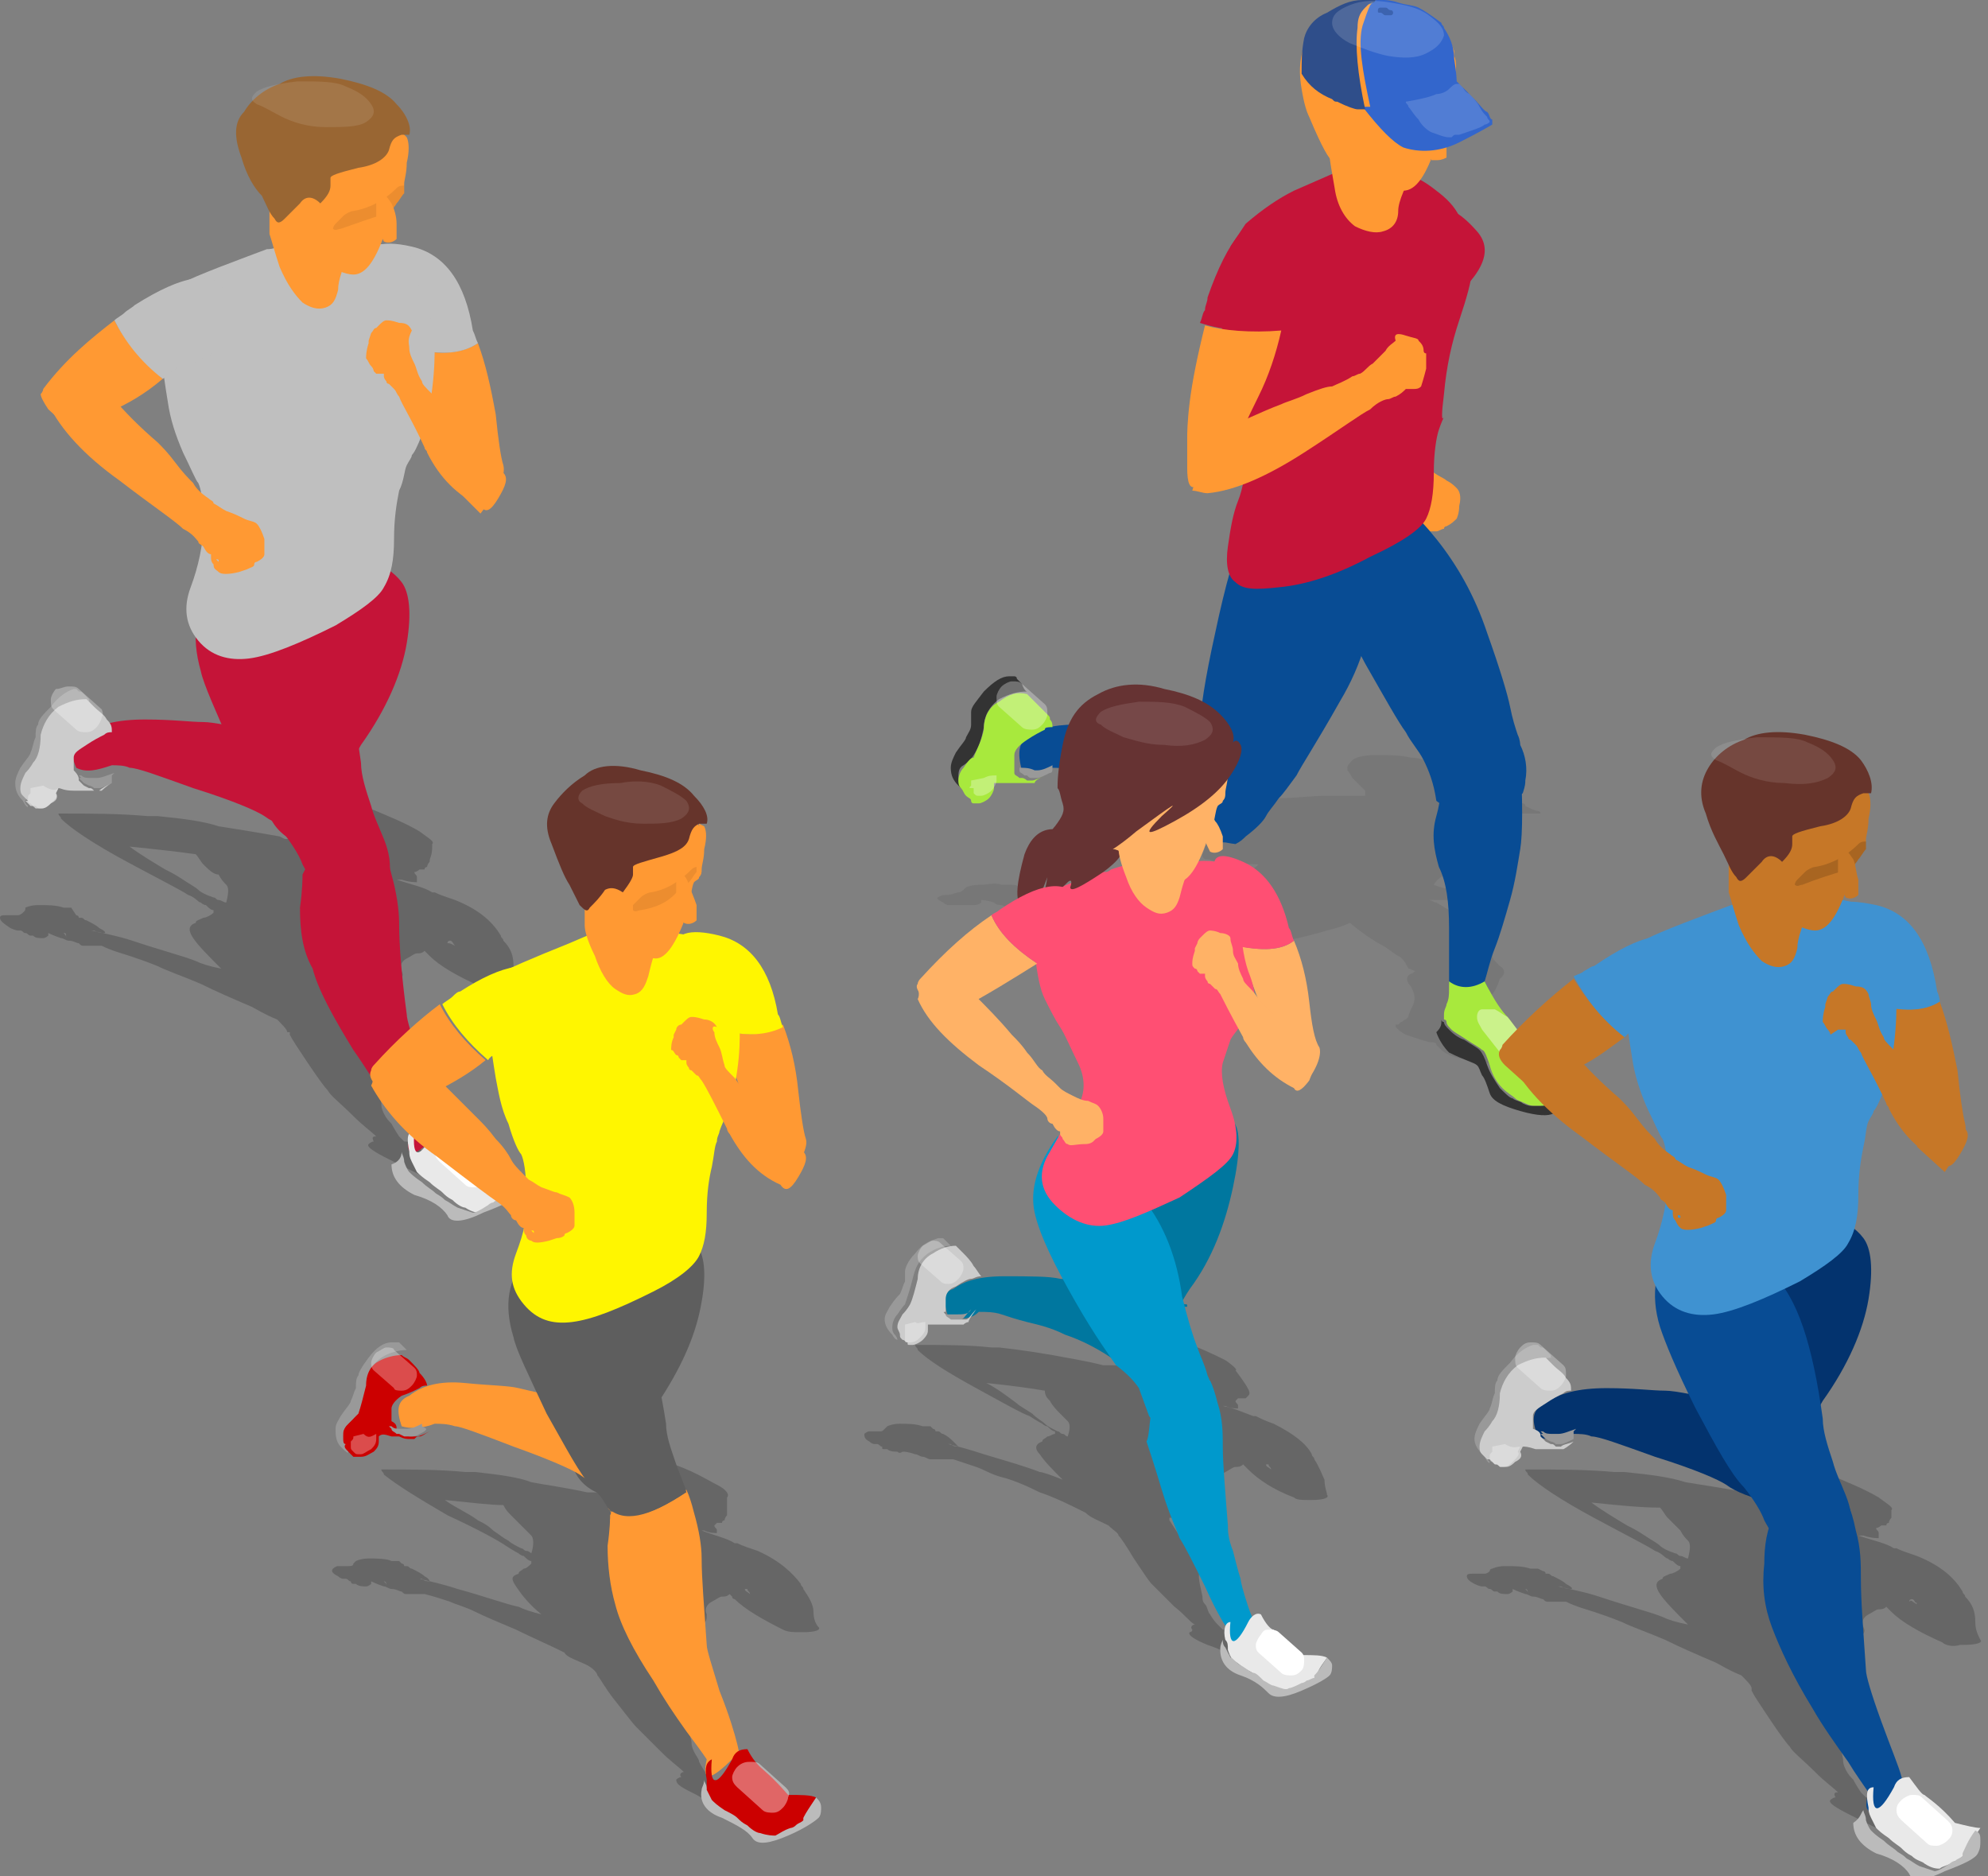 <?xml version="1.0" encoding="utf-8"?>
<!-- Generator: Adobe Illustrator 24.2.0, SVG Export Plug-In . SVG Version: 6.00 Build 0)  -->
<svg version="1.1" id="Layer_1" xmlns="http://www.w3.org/2000/svg" xmlns:xlink="http://www.w3.org/1999/xlink" x="0px" y="0px"
	 viewBox="0 0 78.2 73.8" style="enable-background:new 0 0 78.2 73.8;" xml:space="preserve">
<rect x="0" y="0" width="78.2" height="73.8" fill="#808080" stroke="none"/>
<style type="text/css">
	.st0{fill-rule:evenodd;clip-rule:evenodd;fill:#666666;fill-opacity:0.302;}
	.st1{fill-rule:evenodd;clip-rule:evenodd;fill:#084C94;}
	.st2{fill-rule:evenodd;clip-rule:evenodd;fill:#FF9933;}
	.st3{fill-rule:evenodd;clip-rule:evenodd;fill:#C51438;}
	.st4{fill-rule:evenodd;clip-rule:evenodd;fill:#333333;}
	.st5{fill-rule:evenodd;clip-rule:evenodd;fill:#A8E93D;}
	.st6{fill-rule:evenodd;clip-rule:evenodd;fill:#999999;}
	.st7{fill-rule:evenodd;clip-rule:evenodd;fill:#FFFFFF;fill-opacity:0.298;}
	.st8{fill-rule:evenodd;clip-rule:evenodd;fill:#FFFFFF;fill-opacity:0.4;}
	.st9{fill-rule:evenodd;clip-rule:evenodd;fill:#3366CC;}
	.st10{fill-rule:evenodd;clip-rule:evenodd;fill:#2F4E8A;}
	.st11{fill-rule:evenodd;clip-rule:evenodd;fill:#FFFFFF;fill-opacity:0.149;}
	.st12{fill-rule:evenodd;clip-rule:evenodd;fill:#3C63AF;}
	.st13{opacity:0.2;fill-rule:evenodd;clip-rule:evenodd;}
	.st14{fill-rule:evenodd;clip-rule:evenodd;fill:#00779F;}
	.st15{fill-rule:evenodd;clip-rule:evenodd;fill:#0099CC;}
	.st16{fill-rule:evenodd;clip-rule:evenodd;fill:#FFB266;}
	.st17{fill-rule:evenodd;clip-rule:evenodd;fill:#FF4F73;}
	.st18{fill-rule:evenodd;clip-rule:evenodd;fill:#663333;}
	.st19{fill-rule:evenodd;clip-rule:evenodd;fill:#E9E9E9;}
	.st20{fill-rule:evenodd;clip-rule:evenodd;fill:#BBBBBB;}
	.st21{fill-rule:evenodd;clip-rule:evenodd;fill:#FFFFFF;}
	.st22{fill-rule:evenodd;clip-rule:evenodd;fill:#FFFFFF;fill-opacity:0.102;}
	.st23{fill-rule:evenodd;clip-rule:evenodd;fill:#CCCCCC;}
	.st24{fill-rule:evenodd;clip-rule:evenodd;fill:#BFBFBF;}
	.st25{fill-rule:evenodd;clip-rule:evenodd;fill:#996633;}
	.st26{fill-rule:evenodd;clip-rule:evenodd;fill:#EC8D2F;}
	.st27{fill-rule:evenodd;clip-rule:evenodd;fill:#03336E;}
	.st28{fill-rule:evenodd;clip-rule:evenodd;fill:#3F92D1;}
	.st29{fill-rule:evenodd;clip-rule:evenodd;fill:#C67727;}
	.st30{fill-rule:evenodd;clip-rule:evenodd;fill:#66342B;}
	.st31{fill-rule:evenodd;clip-rule:evenodd;fill:#A86521;}
	.st32{fill-rule:evenodd;clip-rule:evenodd;fill:#5E5E5E;}
	.st33{fill-rule:evenodd;clip-rule:evenodd;fill:#FFF600;}
	.st34{fill-rule:evenodd;clip-rule:evenodd;fill:#CC0000;}
	.st35{fill:#D1EBFF;}
	.st36{fill:#2672AB;}
	.st37{fill:#03336E;}
	.st38{fill:#A6A6A6;}
	.st39{fill:#FFCC00;}
	.st40{fill:#6EA1C7;}
</style>
<g>
	<g>
		<g>
			<path class="st0" d="M48.4,31.9c0.4-0.2,0.8-0.3,1.2-0.4l0,0l0.6-0.1c0.7,0,1.4-0.1,2-0.1l1.5,0c0-0.1,0-0.2,0-0.2
				c-0.1-0.1-0.3-0.3-0.5-0.5c0,0-0.1-0.2-0.2-0.3c0,0,0-0.1,0-0.1c0,0,0,0,0,0c0-0.1,0.1-0.2,0.2-0.3c0.1-0.1,0.4-0.2,0.9-0.2
				c0.5,0,1,0,1.4,0.1c0.3,0,0.5,0.1,0.6,0.1h0c0,0,0,0,0,0h0c0,0,0.1,0,0.2,0c0.1,0,0.3,0.1,0.6,0.1c0.3,0.1,0.5,0.1,0.8,0.2
				c0.2,0,0.5,0.1,0.8,0.3c0.3,0.1,0.4,0.2,0.5,0.4c0,0,0,0,0,0l0,0c0,0,0,0.1,0,0.2c0,0.1,0,0.1,0,0.1c0.4,0.2,0.7,0.3,0.9,0.4
				c0,0,0.1,0,0.1,0.1c0.2,0.1,0.4,0.2,0.5,0.2c0.1,0,0.1,0.1,0.1,0.1c0,0,0,0-0.1,0c0,0-0.5,0-1.4,0c0,0,0,0,0,0
				c-0.6,0-1.2-0.1-1.7-0.1c-0.1,0-0.2,0.1-0.3,0.1c0.2,0.1,0.4,0.1,0.6,0.2c0.4,0.1,0.6,0.3,0.8,0.4c0.2,0.1,0.5,0.2,0.7,0.3
				c0.4,0.2,0.2,0.4-0.7,0.5c-0.1,0.1-0.3,0.2-0.5,0.3c-0.4,0.2-0.7,0.4-0.9,0.6C57,34.3,57,34.3,57,34.3c0,0-0.1,0-0.2,0.1
				c-0.1,0.1-0.3,0.2-0.4,0.4c0.2,0.1,0.4,0.1,0.6,0.2c0.2,0,0.3,0.1,0.4,0.1c0.1,0.1,0.1,0.1,0.1,0.2c-0.1,0.1-0.1,0.1-0.1,0.1
				c-0.1,0-0.2,0-0.4,0c0,0-0.1,0-0.1,0c-0.1,0-0.2,0-0.3,0l-0.3,0c0,0-0.1,0-0.1,0c0.1,0,0.2,0.1,0.3,0.1c0.7,0.4,1.3,0.8,1.6,1.2
				c0.3,0.4,0.5,0.7,0.6,0.9c0,0.1,0.1,0.2,0.2,0.3c0.1,0.1,0.1,0.1,0.1,0.1c0.2,0.1,0.2,0.3,0.1,0.4c0,0-0.1,0.1-0.1,0.1
				c-0.1,0.3-0.2,0.5-0.3,0.6c-0.1,0.1-0.3,0.3-0.6,0.5c-0.3,0.2-0.5,0.3-0.7,0.4c-0.2,0.1-0.4,0.2-0.5,0.2h0
				c0.4,0.3,0.6,0.4,0.8,0.5c0.1,0.1,0.5,0.3,1.1,0.7c0.4,0.1,0.8,0.2,1,0.3c0,0,0,0,0,0l-0.1,0.1c0,0-0.1,0.1-0.2,0.1
				c-0.1,0-0.3,0-0.4,0c-0.2,0-0.6-0.1-1.3-0.2c-0.7-0.1-1-0.3-1.1-0.4c-0.1-0.1-0.2-0.2-0.2-0.2c0-0.1-0.1-0.1-0.2-0.1
				c-0.1,0-0.4-0.1-1-0.3c-0.2-0.1-0.3-0.2-0.4-0.3c0,0,0-0.1,0-0.1c0,0,0,0,0,0c0,0,0,0,0.1,0l0,0c0,0,0.1-0.1,0.1-0.1
				c0.1,0,0.1-0.1,0.2-0.1c0,0,0.1-0.1,0.1-0.1c0,0,0,0,0,0c0,0,0,0,0,0c0-0.1,0.1-0.3,0.2-0.5c0.1-0.3,0-0.5-0.1-0.7
				c-0.2-0.2-0.2-0.4,0-0.5c0.1,0,0.1-0.1,0.2-0.1c-0.1,0-0.2-0.1-0.3-0.1c-0.1-0.2-0.2-0.4-0.4-0.5c-0.2-0.1-0.4-0.3-0.6-0.4
				c-0.2-0.1-0.7-0.4-1.3-0.9c0,0,0,0,0,0c-0.2,0.1-0.5,0.2-0.9,0.3c-1,0.3-1.7,0.4-2,0.5c-0.3,0-0.6,0.1-0.8,0.1
				c-0.2,0-0.4,0.1-0.5,0.1c-0.2,0-0.4,0.1-0.9,0.1c-0.1,0-0.2,0-0.4,0c0,0-0.1,0-0.1,0c-0.2,0-0.4,0-0.6-0.1
				c-0.6-0.1-1-0.3-1.4-0.4c-0.2-0.1-1-0.3-2.2-0.6c-1.1-0.3-1.8-0.5-2-0.5c-0.2,0-0.4-0.1-0.6-0.1c0,0,0,0,0,0c-0.2,0-0.4,0-0.5,0
				c0,0-0.1,0-0.2,0c-0.1,0-0.1,0-0.2,0c-0.1,0-0.2,0-0.4-0.1c-0.1,0-0.2,0-0.3-0.1c-0.3-0.1-0.5-0.1-0.5-0.1l0,0.1
				c0,0-0.1,0.1-0.3,0.1c-0.2,0-0.3,0-0.4,0c-0.1,0-0.1,0-0.2,0c-0.1,0-0.1,0-0.1,0c-0.1,0-0.1,0-0.2,0c0,0,0,0-0.1,0
				c0,0-0.1,0-0.2-0.1c-0.2-0.1-0.3-0.2-0.2-0.2c0,0,0.1-0.1,0.3-0.1c0.3,0,0.4-0.1,0.5-0.1c0.1,0,0.2-0.1,0.2-0.1
				c0,0,0.1-0.1,0.1-0.1c0,0,0.2-0.1,0.6-0.1c0.3,0,0.5-0.1,0.8,0c0.1,0,0.2,0,0.3,0c0.2,0,0.3,0,0.4,0.1l0.8,0.3
				c0.1,0,0.1,0.1,0.1,0.1c0,0,0,0,0.1,0c0,0,0.1,0,0.1,0.1c0.1,0,0.1,0.1,0.1,0.1c0,0-0.1,0-0.1,0c-0.1,0-0.2,0-0.2,0
				c0,0-0.1,0-0.1,0c0.4,0,0.8,0.1,1.3,0.1c0.9,0.1,1.7,0.2,2.3,0.3c0.6,0.1,1.4,0.2,2.3,0.5c0,0,0-0.1,0-0.1c0.1-0.2,0.4-0.5,1-0.9
				c0.3-0.2,0.5-0.4,0.8-0.5c-0.1-0.1-0.1-0.2,0-0.3c0.1-0.2,0.3-0.3,0.6-0.4c0.1,0,0.2-0.1,0.3-0.2c-0.5,0-1-0.1-1.5-0.1
				c-0.2,0-0.4-0.1-0.5-0.1l0,0c-0.2,0-0.2-0.1-0.2-0.2c0.1-0.2,0.1-0.3,0.1-0.3c0,0,0.1-0.2,0.2-0.4c0.1-0.2,0.4-0.4,0.9-0.7
				c0.1,0,0.1-0.1,0.2-0.1C48.3,31.9,48.4,31.9,48.4,31.9z M59,31.1L59,31.1C59,31.1,59,31.1,59,31.1C59,31.1,59,31.1,59,31.1z"/>
		</g>
		<g>
			<path class="st1" d="M57.7,28.5l1.5-0.2l0.1,0.1c0,0.1,0.2,0.5,0.5,1.1c0.1,2,0.1,3.3,0,3.9c-0.1,0.6-0.2,1.3-0.4,2
				c-0.2,0.7-0.4,1.4-0.6,1.9c-0.2,0.5-0.3,1-0.4,1.3c0.5,0.9,0.1,0.9-1.1,0.2C57.1,39,57,38.9,57,38.5c0-0.4,0-1.1,0-2
				c0-1-0.1-1.8-0.4-2.4c-0.2-0.7-0.3-1.3-0.1-2c0.2-0.7,0.2-1.3,0.2-1.8C56.8,29.7,57.1,29.1,57.7,28.5z"/>
			<g>
				<g>
					<path class="st2" d="M55.8,12.9c-0.6-0.7-1.2-1.5-1.6-2.6c-0.8,0.5-1.4,1-1.9,1.5c-0.7,0.7-1,1.1-1,1.1l0,0c0,0-0.1,0-0.1,0.1
						l0.5,1.3c0.2,0.3,0.3,0.4,0.5,0.5c0.2,0,0.2,0,0.3,0C53.7,14.2,54.8,13.6,55.8,12.9z"/>
					<path class="st3" d="M54.2,10.3c0.4,1.1,0.9,1.9,1.6,2.6c0.1-0.1,0.3-0.2,0.4-0.3c0.1-0.1,0.2-0.2,0.3-0.3
						c1.8-1.4,2.3-2.4,1.6-3.2c-0.7-0.8-1.3-1.1-1.9-0.9c-0.6,0.2-1.1,0.7-1.3,1.4C54.6,10,54.4,10.2,54.2,10.3z"/>
				</g>
				<path class="st2" d="M50.4,12.2l2.1,0.3c0.1,0.1,0.2,0.3,0.4,0.6c0.4,0.7,0.9,1.4,1.3,2.2c0.1,0.2,0.3,0.5,0.5,0.9
					c0.2,0.4,0.4,0.7,0.5,1c0.1,0.2,0.2,0.5,0.4,0.7c0.1,0.1,0.1,0.2,0.2,0.2c0.1,0.2,0.3,0.3,0.5,0.4c0.2,0.2,0.5,0.3,0.6,0.4
					c0.2,0.1,0.3,0.2,0.4,0.3c0.1,0.1,0.2,0.3,0.1,0.7c0,0.3-0.1,0.5-0.1,0.5c-0.1,0.1-0.2,0.2-0.4,0.3c0,0-0.1,0-0.1,0.1
					c-0.1,0-0.2,0.1-0.3,0.1l-0.3,0c-0.4,0-0.7-0.1-0.8-0.2c-0.1-0.1-0.1-0.2-0.2-0.3c0-0.1,0-0.2,0-0.3c0,0,0,0,0,0
					c-0.1,0-0.2-0.2-0.2-0.4C55,19.5,55,19.4,55,19.3c0-0.1-0.2-0.3-0.4-0.7c-0.3-0.3-0.9-1.1-2-2.4c-1.1-1.3-1.8-2.5-2-3.5
					C50.4,12.5,50.4,12.4,50.4,12.2z M55.5,20.3L55.5,20.3C55.5,20.2,55.5,20.2,55.5,20.3c0-0.1,0-0.1,0-0.1
					C55.5,20.2,55.5,20.2,55.5,20.3z"/>
			</g>
			<path class="st1" d="M52.6,19.9c0.6-0.4,1.2-0.5,1.8-0.4c0.6,0.1,1.3,0.7,2.1,1.7c0.8,1,1.5,2.2,2,3.7c0.5,1.4,0.8,2.4,0.9,2.9
				c0.1,0.5,0.2,0.8,0.3,1.1c0.1,0.2,0.1,0.4,0.1,0.4c0.2,0.4,0.3,0.9,0.2,1.4c0,0.1,0,0.2-0.1,0.5c-1.3,1-2.4,1.1-3.4,0.3
				c-0.1-0.7-0.3-1.2-0.5-1.6c-0.2-0.4-0.5-0.7-0.7-1.1c-0.3-0.4-0.8-1.3-1.6-2.7c-0.8-1.5-1.3-2.5-1.5-3
				C51.6,21.8,51.8,20.7,52.6,19.9z"/>
			<path class="st1" d="M42.3,28.5c0.9,0,1.7,0,2.3-0.1c0.6-0.1,1.4,0.1,2.5,0.5c1,0.4,1.6,0.7,1.8,0.9c0.2,0.2,0.3,0.3,0.3,0.3
				l0.1,0.2c0,0,0,0,0,0l-0.1,2.3c-0.5,0.5-1,0.6-1.3,0.5c-0.6-0.2-1.1-0.4-1.4-0.7c-0.3-0.2-1-0.6-2.3-1.2
				c-1.2-0.5-1.9-0.8-2.1-0.9c-0.3-0.1-0.5-0.1-0.7-0.1c-0.5,0.2-0.9,0.2-1.2,0.1c-0.2-0.7-0.1-1.1,0.2-1.3
				C40.7,28.7,41.4,28.5,42.3,28.5z"/>
			<path class="st1" d="M49,20.7c0.4-0.9,1.4-1.3,2.8-1c0.5,0.1,0.9,0.4,1.4,0.8c0.5,0.4,0.8,1.3,0.8,2.7c0,1.4-0.4,2.9-1.3,4.4
				c-0.9,1.6-1.5,2.5-1.7,2.9c-0.3,0.4-0.5,0.7-0.7,0.9c-0.2,0.3-0.4,0.5-0.5,0.7c-0.1,0.2-0.4,0.5-0.8,0.8
				c-0.1,0.1-0.2,0.2-0.4,0.3c-1.7-0.2-2.2-1.2-1.7-3v0c0.1-0.1,0.1-0.2,0.2-0.4c0.1-0.3,0.1-0.7,0.1-1.1c0-0.7,0.2-2,0.6-3.8
				C48.2,23,48.6,21.6,49,20.7z"/>
			<path class="st3" d="M55.1,6.8c0.5,0.1,0.9,0.3,1.4,0.7c0.4,0.3,0.7,0.6,0.9,1c0,0,0,0,0,0l0,0c0,0.2,0.1,0.4,0.2,0.6
				c0.2,0.6,0.3,1.1,0.3,1.5v0c0,0.4-0.2,1.1-0.5,2c-0.3,0.9-0.5,1.8-0.6,2.9c-0.1,0.8-0.1,1.1,0,0.9c0,0-0.1,0.2-0.2,0.5
				c-0.1,0.3-0.2,0.9-0.2,1.7c0,0.8-0.1,1.4-0.3,1.8c-0.2,0.4-0.9,0.9-2.2,1.5c-1.3,0.7-2.5,1.1-3.6,1.2c-0.9,0.1-1.4,0.1-1.7-0.2
				c-0.3-0.2-0.4-0.7-0.3-1.4c0.1-0.7,0.2-1.3,0.4-1.8c0.2-0.5,0.3-1.1,0.3-2c0-0.9-0.1-1.4-0.2-1.5c-0.1-0.1-0.3-0.6-0.6-1.2
				c0,0-0.1-0.5-0.2-1.4l0.4-3.9L49,8.8c0.7-0.6,1.3-1,1.9-1.3l1.6-0.7L55.1,6.8z"/>
			<g>
				<g>
					<path class="st4" d="M40.4,27.2c-0.4,0-0.7,0.1-1.1,0.3c-0.4,0.3-0.6,0.7-0.6,1.1c-0.1,0.5-0.2,0.8-0.4,1.1
						c0,0-0.1,0.2-0.4,0.4c-0.2,0.1-0.2,0.3-0.2,0.5c0,0.1,0,0.2,0.1,0.3c0,0.1,0.1,0.1,0.2,0.2l0,0c0,0-0.1,0-0.3-0.2
						c-0.2-0.2-0.3-0.4-0.3-0.7c0-0.2,0.1-0.4,0.2-0.6c0.2-0.3,0.4-0.5,0.4-0.6c0.1-0.2,0.2-0.3,0.2-0.5c0-0.2,0-0.4,0-0.5
						c0-0.2,0.2-0.4,0.5-0.8c0.4-0.4,0.7-0.6,1-0.6h0.1c0,0,0.1,0,0.1,0c0,0,0.1,0,0.1,0.1l0.2,0.2C40.3,27.2,40.4,27.2,40.4,27.2z"
						/>
					<path class="st5" d="M38,31.3L38,31.3c-0.1-0.1-0.1-0.2-0.2-0.3c-0.1-0.1-0.1-0.2-0.1-0.3c0-0.2,0.1-0.4,0.2-0.5
						c0.2-0.3,0.3-0.4,0.4-0.4c0.1-0.3,0.3-0.6,0.4-1.1c0-0.5,0.2-0.9,0.6-1.1c0.4-0.3,0.7-0.4,1.1-0.3c0.1,0.1,0.2,0.2,0.3,0.3
						c0.2,0.2,0.4,0.4,0.5,0.5c0.1,0.1,0.1,0.1,0.1,0.2c0.1,0.1,0.1,0.2,0.1,0.3c0,0-0.1,0-0.1,0c-0.1,0-0.2,0-0.2,0.1
						c-0.2,0.1-0.4,0.2-0.7,0.4c-0.3,0.2-0.5,0.4-0.5,0.6c0,0.2,0,0.3,0,0.5c0,0.1,0,0.2,0,0.2v0c0,0,0,0,0,0v0
						c0,0.1,0.1,0.1,0.2,0.2l0.1,0c0.1,0,0.2,0.1,0.2,0.1c0,0,0.1,0,0.1,0c0,0,0.1,0,0.1,0c0.1,0,0.3-0.1,0.5-0.2
						c-0.2,0.1-0.4,0.2-0.4,0.3c0,0-0.1,0-0.2,0c-0.1,0-0.1,0-0.2,0c-0.1,0-0.2,0-0.4,0c-0.1,0-0.2,0-0.3,0c-0.3,0-0.5,0-0.5,0
						l0,0.2c0,0.1-0.1,0.3-0.2,0.4c-0.1,0.1-0.3,0.2-0.4,0.2c-0.1,0-0.1,0-0.2,0c-0.1,0-0.1-0.1-0.1-0.1
						C38.2,31.4,38.1,31.4,38,31.3C38.1,31.3,38,31.3,38,31.3z"/>
					<path class="st6" d="M41.3,30.4c-0.2,0.1-0.4,0.2-0.5,0.2c0,0-0.1,0-0.1,0c0,0-0.1,0-0.1,0c-0.1,0-0.1,0-0.2-0.1l-0.1,0
						c-0.1-0.1-0.2-0.1-0.2-0.2l0,0l0-0.1h0v0c0,0,0,0,0.1,0c0.1,0,0.3,0,0.5,0.1c0,0,0.1,0,0.1,0c0.2,0,0.4-0.1,0.6-0.2l0,0.1
						C41.4,30.3,41.4,30.4,41.3,30.4z"/>
				</g>
				<path class="st7" d="M39.8,26.8c0.2,0,0.3,0,0.4,0.1l0.9,0.8c0.1,0.1,0.1,0.2,0.1,0.4c0,0.1-0.1,0.3-0.2,0.4
					c-0.1,0.1-0.2,0.2-0.4,0.2c-0.1,0-0.3,0-0.4-0.1l-0.9-0.8c-0.1-0.1-0.1-0.2-0.1-0.4c0-0.1,0.1-0.3,0.2-0.4
					C39.5,26.9,39.7,26.8,39.8,26.8z"/>
				<g>
					<path class="st7" d="M38.2,30.9c0-0.1,0-0.1,0-0.2l0.5-0.1c0.2-0.1,0.3-0.1,0.5-0.1l0,0.2c0,0.1-0.1,0.3-0.2,0.4
						c-0.1,0.1-0.3,0.2-0.4,0.2c-0.1,0-0.1,0-0.1,0c-0.1,0-0.1,0-0.2-0.1c0,0,0-0.1,0-0.2C38.1,31,38.1,31,38.2,30.9z"/>
				</g>
			</g>
			<g>
				<path class="st2" d="M50.4,13c-0.2,0.9-0.5,1.8-0.9,2.6c-0.5,1-0.7,1.5-0.7,1.5c0,0,0,0,0,0c0,0,0,0.1,0,0.1
					c-0.4,0.8-0.9,1.4-1.7,1.9c-0.3,0.2-0.4-0.1-0.4-0.7c0-0.7,0-1.1,0-1.2c0-0.1,0-0.6,0.1-1.4c0.1-0.8,0.3-1.8,0.6-3
					C48.1,13,49.2,13.1,50.4,13z"/>
				<path class="st3" d="M47.2,12.7c0.1-0.2,0.1-0.4,0.2-0.5c0-0.2,0.1-0.3,0.1-0.5c0.8-2.3,1.7-3.4,2.7-3.1c1,0.3,1.6,0.8,1.6,1.4
					c0,0.7-0.3,1.3-0.9,1.9c-0.3,0.4-0.4,0.8-0.5,1C49.2,13.1,48.1,13,47.2,12.7z"/>
			</g>
			<path class="st2" d="M55.3,13.2c0.3,0.1,0.5,0.1,0.5,0.2c0.1,0.1,0.2,0.2,0.2,0.4c0,0,0,0.1,0.1,0.1c0,0.1,0,0.2,0,0.3l0,0.3
				c-0.1,0.4-0.2,0.7-0.2,0.7c-0.1,0.1-0.2,0.1-0.3,0.1c-0.1,0-0.2,0-0.3,0c0,0,0,0,0,0c-0.1,0.1-0.2,0.2-0.4,0.3
				c-0.1,0-0.2,0.1-0.3,0.1c-0.1,0-0.4,0.1-0.7,0.4c-0.4,0.2-1.2,0.8-2.6,1.7c-1.4,0.9-2.7,1.5-3.8,1.6c-0.2,0-0.4-0.1-0.6-0.1
				l0.6-2c0.1-0.1,0.3-0.2,0.6-0.4c0.7-0.3,1.5-0.7,2.3-1c0.2-0.1,0.6-0.2,1-0.4c0.5-0.2,0.8-0.3,1-0.3c0.2-0.1,0.5-0.2,0.8-0.4
				c0.1,0,0.2-0.1,0.3-0.1c0.2-0.1,0.3-0.3,0.5-0.4c0.2-0.2,0.4-0.4,0.5-0.5c0.1-0.2,0.3-0.3,0.4-0.4C54.8,13.1,55,13.1,55.3,13.2z"
				/>
			<path class="st2" d="M55.7,6.5C55.3,7.3,55,7.9,55,8.3c0,0.4-0.2,0.7-0.6,0.8c-0.3,0.1-0.7,0-1.1-0.2c-0.4-0.3-0.7-0.8-0.8-1.5
				c-0.1-0.6-0.2-1.1-0.2-1.3c0-0.2,0.1-0.7,0.3-1.4l1.4-0.5c0.1,0,0.1,0,0.2,0c0.2-0.1,0.4-0.1,0.6,0c0.3,0.1,0.5,0.1,0.7,0.2
				c0.2,0,0.3,0.2,0.3,0.5C55.7,5.1,55.7,5.7,55.7,6.5z"/>
			<g>
				<path class="st2" d="M57,1.5L57.2,2c0,0,0,0,0,0l0,0.2c0.1,0.2,0.1,0.6,0,1c0,0.4-0.1,0.7-0.1,0.8v0c0,0.1,0,0.2-0.1,0.3
					C57,4.3,57,4.3,56.9,4.4c-0.1,0.3-0.1,0.5-0.2,0.8c0,0.2-0.1,0.3-0.2,0.5c-0.4,1.2-0.8,1.8-1.3,1.8c-0.3,0-0.9-0.2-1.6-0.6
					c-0.7-0.4-1.1-0.6-1.2-0.6c-0.1,0-0.4-0.5-0.9-1.7c-0.1-0.2-0.2-0.5-0.3-1.1c-0.1-0.6-0.1-1.1,0.1-1.7c0.2-0.5,0.4-0.9,0.6-1
					c0.2-0.1,0.4-0.2,0.5-0.3c0.3-0.1,0.6-0.2,1.1-0.3c0,0,0.2,0,0.8-0.1c0.6,0,1.1,0.1,1.7,0.5C56.6,1.1,56.9,1.4,57,1.5z"/>
				<path class="st2" d="M56.9,5.6c0,0,0,0.1,0,0.1c0,0.2,0,0.3,0,0.5c-0.2,0.1-0.3,0.1-0.4,0.1c-0.1,0-0.2,0-0.2,0c0,0,0-0.1,0-0.1
					c0-0.1-0.1-0.3-0.2-0.7c0-0.1,0-0.1,0-0.2c0-0.2,0-0.5,0-0.6c0-0.2,0.1-0.3,0.2-0.3c0.1,0,0.2,0.1,0.4,0.4
					C56.7,5,56.8,5.3,56.9,5.6z"/>
			</g>
			<g>
				<path class="st5" d="M61.7,42.5c0,0.2-0.1,0.3-0.3,0.6c-0.2,0.2-0.4,0.4-0.7,0.4l-0.3,0h0c-0.1,0-0.2,0-0.4-0.1
					c-0.2-0.1-0.3-0.1-0.4-0.2c-0.1-0.1-0.3-0.2-0.5-0.4c-0.2-0.2-0.4-0.5-0.5-0.9c-0.1-0.3-0.2-0.6-0.3-0.6
					c-0.1-0.1-0.3-0.2-0.6-0.4c-0.3-0.2-0.5-0.3-0.6-0.4c-0.1-0.1-0.2-0.2-0.2-0.3c0-0.1-0.1-0.1-0.1-0.1v0c0-0.1,0-0.1,0-0.2
					c0,0,0,0,0,0c0-0.2,0.1-0.3,0.1-0.4c0.1-0.2,0.1-0.4,0.1-0.6c0-0.1,0-0.2,0-0.3c0.4,0.3,0.9,0.3,1.4,0c0.4,0.8,0.7,1.2,0.9,1.4
					c0.1,0.1,0.6,0.8,1.4,2C61.1,42.1,61.5,42.3,61.7,42.5z"/>
				<path class="st4" d="M56.7,40.1c0,0,0,0.1,0.1,0.1c0,0.1,0.1,0.2,0.2,0.3c0.1,0.1,0.3,0.3,0.6,0.4c0.3,0.2,0.5,0.3,0.6,0.4
					c0.1,0.1,0.2,0.3,0.3,0.6c0.1,0.3,0.3,0.6,0.5,0.9c0.2,0.2,0.4,0.4,0.5,0.4c0.1,0.1,0.3,0.1,0.4,0.2c0.2,0.1,0.3,0.1,0.4,0.1h0
					l0.3,0c0.3,0,0.5-0.1,0.7-0.4c0.2-0.2,0.3-0.4,0.3-0.6c0,0,0,0,0,0l0,0.5c0,0.1-0.1,0.3-0.1,0.4c-0.1,0.1-0.2,0.3-0.4,0.4
					c-0.2,0.1-0.6,0.1-1.3-0.1c-0.7-0.2-1.1-0.4-1.2-0.7c-0.1-0.3-0.2-0.6-0.3-0.7c-0.1-0.2-0.1-0.3-0.2-0.4
					c-0.1-0.1-0.5-0.2-1.1-0.5c-0.2-0.2-0.4-0.5-0.5-0.8C56.7,40.4,56.7,40.3,56.7,40.1C56.7,40.2,56.7,40.1,56.7,40.1z"/>
			</g>
			<path class="st8" d="M58.8,39.7c0.2,0.1,0.3,0.2,0.5,0.3l1.1,1.4c0.1,0.2,0.2,0.3,0.1,0.5c0,0.2-0.1,0.3-0.2,0.3
				c-0.1,0.1-0.3,0.1-0.5,0c-0.2-0.1-0.3-0.2-0.4-0.3l-1.1-1.4c-0.1-0.2-0.2-0.3-0.2-0.5c0-0.2,0.1-0.3,0.2-0.3
				C58.5,39.7,58.7,39.7,58.8,39.7z"/>
			<g>
				<g>
					<path class="st9" d="M57.4,3.4C57.4,3.4,57.4,3.4,57.4,3.4C57.4,3.4,57.4,3.4,57.4,3.4C57.4,3.4,57.4,3.4,57.4,3.4z M54.2,0
						c0,0,0.1,0,0.2,0c0.1,0,0.3,0,0.6,0.1c0.3,0.1,0.6,0.1,0.8,0.2c0.2,0.1,0.5,0.3,0.9,0.6C56.7,1,56.8,1,56.8,1.1
						c0.2,0.3,0.4,0.7,0.4,1.2c0.1,0.6,0.1,0.9,0.1,0.9c0.1,0.1,0.3,0.3,0.6,0.6c0.3,0.3,0.5,0.6,0.6,0.6c0.1,0.1,0.1,0.3,0.2,0.3
						c0,0,0,0,0,0c0,0.1,0,0.1,0,0.2c0,0-0.5,0.3-1.3,0.7c0,0,0,0,0,0c-0.8,0.4-1.6,0.4-2.2,0.2c-0.4-0.2-0.9-0.7-1.6-1.6
						c0.1,0,0.2,0,0.3,0c0,0,0,0,0,0c-0.3-1.4-0.5-2.5-0.3-3.2c0.1-0.3,0.2-0.6,0.3-0.8c0,0,0,0,0.1-0.1c0.1-0.1,0.1-0.1,0.2-0.1
						C54.1,0.1,54.2,0,54.2,0L54.2,0z M54.2,0C54.2,0,54.1,0,54.2,0C54.1,0,54.1,0,54.2,0C54.2,0,54.2,0,54.2,0z"/>
					<path class="st10" d="M54.1,0C54.1,0,54.2,0,54.1,0L54.1,0L54.1,0c0,0,0,0.1-0.1,0.1c-0.1,0-0.2,0.1-0.2,0.1c0,0,0,0-0.1,0.1
						c-0.2,0.2-0.3,0.4-0.3,0.8c-0.1,0.7,0,1.8,0.3,3.2c0,0,0,0,0,0c-0.1,0-0.2,0-0.3,0c-0.1,0-0.4-0.1-0.8-0.3
						c-0.1,0-0.1,0-0.2-0.1c-0.5-0.2-0.9-0.5-1.2-1c0-0.5,0-0.9,0.1-1.4c0.1-0.4,0.4-0.8,0.9-1c0.5-0.3,0.9-0.5,1.4-0.5
						C53.9,0,54.1,0,54.1,0z"/>
				</g>
				<path class="st11" d="M56.1,2.1c-0.4,0.2-0.9,0.2-1.5,0.1c-0.5-0.1-1-0.3-1.5-0.5c-0.4-0.2-0.7-0.5-0.7-0.8
					c0-0.3,0.2-0.5,0.7-0.7c0.5-0.2,1-0.2,1.6-0.1c0.6,0.1,1.1,0.2,1.5,0.5c0.4,0.3,0.6,0.5,0.6,0.8C56.7,1.7,56.5,1.9,56.1,2.1z"/>
				<g>
					<path class="st11" d="M57,3.5c0.1-0.1,0.2-0.2,0.3-0.2c0,0,0.1,0,0.1,0c0,0,0,0,0,0c0,0,0.1,0.1,0.1,0.1
						c0.1,0.1,0.1,0.2,0.3,0.3c0.1,0.1,0.3,0.3,0.4,0.5c0.1,0.2,0.2,0.3,0.3,0.4c0,0.1,0.1,0.1,0.1,0.2c0,0,0,0,0,0l0,0c0,0,0,0,0,0
						c0,0-0.1,0.1-0.2,0.1c-0.1,0.1-0.4,0.2-1,0.4l-0.1,0c-0.1,0-0.1,0-0.2,0.1c0,0-0.1,0-0.1,0c-0.2,0-0.4-0.1-0.7-0.2
						c-0.2-0.1-0.4-0.3-0.5-0.5c-0.2-0.2-0.3-0.4-0.4-0.5c0-0.1-0.1-0.1-0.1-0.2c0.6-0.1,1-0.2,1.2-0.3C56.7,3.7,56.9,3.6,57,3.5z"
						/>
				</g>
				<path class="st12" d="M54.3,0.5c0.1,0,0.1,0.1,0.2,0.1c0.1,0,0.2,0,0.2,0c0.1,0,0.1-0.1,0.1-0.1c0,0,0-0.1-0.1-0.1
					c-0.1,0-0.1-0.1-0.2-0.1c-0.1,0-0.1,0-0.2,0c-0.1,0-0.1,0.1-0.1,0.1C54.2,0.5,54.2,0.5,54.3,0.5z"/>
			</g>
		</g>
	</g>
	<g>
		<path class="st13" d="M49.1,54.9C49.1,54.9,49,55,49,55c0,0-0.1,0-0.1,0c0,0-0.1,0-0.1,0c0,0-0.1,0-0.1,0c0,0-0.1,0.1-0.1,0.1
			c0,0.1,0.1,0.1,0.1,0.2c0,0,0,0,0,0c0,0.1,0,0.1,0,0.1c-0.1,0-0.3,0-0.5-0.1c0,0,0,0,0,0c0,0,0,0,0,0c0,0-0.1,0-0.1,0
			c0.5,0.1,0.9,0.3,1.2,0.4c0,0,0,0,0.1,0c0.2,0.1,0.4,0.2,0.7,0.3c0.8,0.4,1.3,0.8,1.5,1.2c0,0.1,0.1,0.1,0.1,0.2
			c0.2,0.3,0.3,0.6,0.4,0.8c0,0.3,0.1,0.5,0.1,0.6c0.1,0.1-0.1,0.2-0.6,0.2c0,0,0,0-0.1,0c-0.3,0-0.5,0-0.6-0.1
			c-0.8-0.3-1.4-0.7-1.8-1.1c0,0,0,0-0.1-0.1c0,0,0,0-0.1-0.1c-0.1,0.1-0.2,0.1-0.3,0.1c-0.1,0-0.2,0.1-0.4,0.2
			c-0.2,0.1-0.2,0.3-0.2,0.4c0,0.2,0,0.3-0.2,0.3c0.2,0.2,0.1,0.3,0,0.6c-0.2,0.3-0.8,0.4-1.7,0.5c0,0,0,0-0.1,0c0,0,0,0,0,0.1
			c0.2,0.3,0.4,0.6,0.5,0.8c0.1,0.1,0.2,0.3,0.4,0.4c0,0,0,0,0,0l0,0c0,0,0,0,0,0c0,0,0,0,0,0.1c0,0.1,0.1,0.1,0.1,0.2
			c0.1,0.2,0.2,0.4,0.2,0.5c-0.1,0.2,0,0.5,0.1,1c0,0.1,0,0.2,0.1,0.3c0.1,0.1,0.1,0.3,0.2,0.4c0,0,0.1,0.2,0.3,0.4
			c0.1,0.1,0.1,0.1,0.2,0.2c0.1,0,0.2,0,0.3,0.1c0.1,0.1,0.2,0.2,0.3,0.2c0.1,0,0.1,0,0.2,0.1l0.8,0.5c0.1,0,0.1,0.1,0.1,0.1
			c0,0,0,0,0.1,0c0.5,0.1,0.8,0.3,1,0.3c0.1,0.1,0.2,0.1,0.2,0.2c0,0,0,0.1-0.1,0.1c-0.1,0-0.5,0-1.1-0.1c-0.7-0.1-1.1-0.2-1.3-0.4
			c-0.2-0.1-0.5-0.3-1.1-0.5c-0.5-0.2-0.8-0.4-0.7-0.5c0,0,0.1,0,0.1-0.1c-0.1-0.1,0-0.2,0.1-0.2c-0.2-0.1-0.4-0.4-0.8-0.7
			c-0.4-0.4-0.7-0.7-0.9-0.9c-0.1-0.1-0.3-0.4-0.7-1c-0.3-0.5-0.5-0.8-0.6-0.9c0,0,0,0,0,0l0,0c0,0,0,0,0,0h0c0-0.1-0.2-0.2-0.4-0.4
			l0,0c-0.4-0.2-0.7-0.3-0.9-0.5c-0.6-0.3-1.2-0.6-1.8-0.8c-0.6-0.3-1.1-0.5-1.5-0.6c-0.4-0.1-0.7-0.3-1-0.4
			c-0.3-0.1-0.6-0.2-0.9-0.3c-0.1,0-0.1,0-0.2,0c0,0,0,0,0.1,0l0,0c0,0,0,0,0,0c-0.2,0-0.3,0-0.4,0c0,0-0.1,0-0.2,0c0,0-0.1,0-0.2,0
			c-0.1,0-0.2-0.1-0.3-0.1c-0.1,0-0.2-0.1-0.3-0.1c-0.3-0.1-0.4-0.1-0.5-0.1l0,0c0,0-0.1,0.1-0.2,0c-0.1,0-0.3,0-0.4-0.1
			c0,0-0.1,0-0.1,0c-0.1,0-0.1,0-0.1-0.1c-0.1,0-0.1-0.1-0.2-0.1c0,0,0,0-0.1,0c0,0-0.1,0-0.2-0.1c-0.2-0.1-0.2-0.2-0.2-0.3
			c0,0,0.1-0.1,0.2-0.1c0.2,0,0.4,0,0.4,0c0.1,0,0.1,0,0.2-0.1c0,0,0.1-0.1,0.1-0.1c0,0,0.2-0.1,0.5-0.1c0.3,0,0.6,0,0.9,0.1
			c0,0,0,0,0,0l0.1,0c0,0,0.1,0,0.1,0c0,0,0.1,0,0.1,0l0.1,0.1c0,0,0.1,0,0.1,0.1c0,0,0,0,0.1,0c0.1,0,0.1,0.1,0.2,0.1
			c0.2,0.1,0.3,0.2,0.4,0.3c0.1,0.1,0.2,0.2,0.2,0.2c-0.1,0-0.2,0-0.3-0.1c0,0-0.1,0-0.1,0c0.4,0.1,0.8,0.2,1.4,0.4
			c1,0.3,1.7,0.5,2.2,0.7c0.1,0,0.4,0.1,0.9,0.3c-0.4-0.4-0.7-0.7-0.9-1c-0.2-0.2-0.2-0.4,0.1-0.5c0-0.1,0.1-0.1,0.2-0.2
			c0.1,0,0.2-0.1,0.3-0.1c0,0,0-0.1,0-0.1c0,0,0,0,0,0c-0.1,0-0.2-0.1-0.3-0.2c-0.1,0-0.2-0.1-0.2-0.1c0,0-0.2-0.1-0.5-0.3
			c-0.3-0.1-1-0.5-2.1-1.1c-1.1-0.6-1.9-1.1-2.3-1.5c0-0.1-0.1-0.1-0.1-0.2l0,0v0c0.1,0,0.1,0,0.1,0c1,0,2,0,2.9,0.1
			c0.1,0,0.2,0,0.3,0c0.9,0.1,1.5,0.2,2.1,0.3c0.5,0.1,1.2,0.2,2,0.4l0.2,0c0.1,0,0.2,0,0.2,0c0.1,0,0.2,0,0.3,0.1
			c-0.1-0.1-0.1-0.2-0.1-0.2c0,0,0-0.1,0-0.2c-0.1,0-0.2-0.1-0.2-0.1c-0.1-0.1-0.3-0.2-0.4-0.3c-0.1-0.1-0.3-0.3-0.5-0.6
			c-0.2-0.2-0.2-0.4,0.1-0.4c0.3,0,0.7,0,1.2,0.1c0.5,0.1,1.2,0.3,2.1,0.6c0.9,0.3,1.5,0.6,1.9,0.8c0.3,0.2,0.5,0.4,0.4,0.4l0,0
			C49.2,54.7,49.2,54.8,49.1,54.9z M50,57.8c0-0.1-0.1-0.1-0.1-0.2c0,0-0.1,0-0.1,0C49.8,57.7,49.9,57.7,50,57.8
			C49.9,57.8,50,57.8,50,57.8z M36.7,57.5C36.7,57.5,36.7,57.5,36.7,57.5C36.8,57.5,36.8,57.5,36.7,57.5
			C36.8,57.5,36.8,57.5,36.7,57.5C36.7,57.5,36.7,57.5,36.7,57.5C36.7,57.5,36.7,57.5,36.7,57.5z M36.7,57.3
			C36.7,57.3,36.7,57.3,36.7,57.3C36.7,57.2,36.7,57.2,36.7,57.3C36.7,57.2,36.7,57.2,36.7,57.3z M38.8,54.4
			c0.4,0.2,0.8,0.5,1.2,0.8c0.1,0.1,0.3,0.2,0.6,0.4c0.2,0.2,0.4,0.3,0.5,0.4c0.1,0.1,0.3,0.2,0.5,0.3c0.1,0,0.1,0.1,0.2,0.1
			c0.1,0,0.1,0.1,0.2,0.1c0,0,0,0,0,0c0.1-0.3,0.1-0.5,0-0.6c-0.1-0.1-0.2-0.2-0.3-0.3c-0.1-0.1-0.3-0.3-0.4-0.5
			c-0.1-0.1-0.2-0.2-0.2-0.4C40.5,54.6,39.8,54.5,38.8,54.4z M36.7,57.5C36.7,57.5,36.8,57.5,36.7,57.5c0,0,0-0.1,0-0.1
			C36.7,57.3,36.7,57.4,36.7,57.5C36.7,57.4,36.7,57.4,36.7,57.5z M47.5,64.4C47.5,64.3,47.5,64.3,47.5,64.4
			C47.5,64.4,47.5,64.4,47.5,64.4C47.5,64.4,47.5,64.4,47.5,64.4z"/>
		<path class="st14" d="M46,52.2c-0.1,0.2-0.2,0.5-0.4,0.9c-0.1,0.3-0.3,0.6-0.6,0.8c-0.1,0-0.2,0.1-0.3,0.2
			c-1.1-0.4-1.5-1.2-1.1-2.5l0,0c0.1-0.2,0.2-0.5,0.3-0.8c0.1-0.4,0.1-0.7,0.2-0.7c0,0,0.1-0.2,0.1-0.6c0.1-0.4,0.1-0.7,0.2-0.9
			c0.4-1.4,0.8-2.5,1.1-3.2c0.3-0.7,0.9-1.1,1.7-1c0.6-0.5,1-0.7,1.3-0.3c0.3,0.3,0.3,1.2,0,2.6c-0.3,1.4-0.8,2.8-1.7,4
			C46.4,51.3,46.2,51.8,46,52.2z"/>
		<path class="st14" d="M46.6,51.4C46.6,51.4,46.6,51.4,46.6,51.4L46,54.2c-0.2,0-0.5-0.1-0.8-0.2c-0.6-0.1-1.1-0.3-1.5-0.6
			c-0.6-0.4-1.2-0.7-1.8-0.9c-0.6-0.3-1.1-0.4-1.5-0.5c-0.4-0.1-0.7-0.2-1-0.3c-0.3-0.1-0.6-0.1-0.9-0.1c-0.3,0.3-0.7,0.3-1.2,0.2
			c-0.2-0.6-0.2-1,0.2-1.1c0.4-0.3,1-0.5,2-0.5c1,0,1.8,0,2.2,0.1c0.3,0,1.1,0.2,2.5,0.5c1.3,0.2,2,0.4,2.4,0.5c0.1,0,0.1,0,0.1,0.1
			L46.6,51.4z"/>
		<path class="st15" d="M42.3,51.2c-0.8-1.4-1.4-2.6-1.6-3.5c-0.2-0.9,0.1-1.9,0.9-3c0.4,0,0.9,0.1,1.4,0.5c0.6,0.4,1.2,1,2,2
			c0.8,1,1.3,2.3,1.5,3.8c0.2,0.8,0.4,1.5,0.6,2c0.1,0.3,0.3,0.7,0.4,1.1c0.2,0.4,0.2,0.8,0.2,1.3c0,0.1,0,0.2-0.1,0.4
			c-1,0.8-1.7,0.8-2.4-0.1l-0.4-1.1c-0.2-0.3-0.5-0.6-0.9-0.9C43.7,53.4,43.1,52.6,42.3,51.2z"/>
		<path class="st15" d="M45.3,55.4l0.1-0.4l0.2-0.5l2-0.2c0.1,0.2,0.2,0.5,0.3,0.9c0.2,0.6,0.2,1.2,0.2,1.7c0,0.7,0.1,1.8,0.2,3.1
			c0,0.2,0,0.5,0.2,1c0.1,0.4,0.2,0.8,0.3,1.1c0,0.1,0.1,0.5,0.3,1.1c0.1,0.3,0.2,0.5,0.3,0.8c-0.9,0.9-1.2,1-1.1,0.1
			c-0.2-0.3-0.5-0.8-0.9-1.7c-0.5-1-0.8-1.6-1-1.9c-0.1-0.3-0.4-0.9-0.7-1.9c-0.3-1-0.5-1.6-0.6-1.9C45.2,56.5,45.2,56.1,45.3,55.4z
			"/>
		<g>
			<path class="st16" d="M50.9,37c0.3,0.7,0.5,1.5,0.6,2.4c0.1,0.9,0.2,1.5,0.4,1.8c0.1,0.3-0.1,0.9-0.7,1.6L50.3,42
				c0,0,0-0.1,0.1-0.1c0,0,0,0,0,0c0,0,0-0.1,0-0.1c-0.7-2-1.3-3.5-1.7-4.6C49.6,37.4,50.4,37.4,50.9,37z"/>
			<path class="st17" d="M48.6,37.2c-0.4-1.1-0.6-2-0.8-2.8c-0.2-0.8,0.2-0.9,1.1-0.5c0.9,0.4,1.5,1.3,1.8,2.6
				c0.1,0.1,0.1,0.3,0.2,0.5C50.4,37.4,49.6,37.4,48.6,37.2z"/>
		</g>
		<path class="st17" d="M40.6,35.9c0.1-0.1,0-0.2-0.1-0.3c-0.1-0.1,0.8-0.6,2.8-1.3h0.2c0.1,0,0.2-0.1,0.2-0.1
			c0.3-0.1,0.6-0.2,0.8-0.2c0.7,0,1.5,0,2.3-0.1c0.8-0.1,1.3,0,1.6,0.2c0.3,0.2,0.4,0.8,0.4,1.8c0,1,0.1,1.7,0.3,2.3
			c0.2,0.5,0.3,0.9,0.2,1.2c-0.1,0.2-0.2,0.5-0.4,0.8c-0.2,0.3-0.4,0.5-0.5,0.7c-0.1,0.3-0.2,0.6-0.3,0.9c-0.1,0.4,0,1,0.3,1.8
			c0.3,0.8,0.3,1.4,0.1,1.8c-0.2,0.4-0.9,0.9-2.1,1.7c-1.3,0.6-2.2,1-2.9,1.1c-0.7,0.1-1.4-0.2-2-0.8c-0.6-0.6-0.7-1.3-0.2-2.1
			c0.4-0.7,0.8-1.4,1.1-1.8c0.3-0.5,0.3-1.1,0-1.7c-0.3-0.6-0.5-1.1-0.7-1.4c-0.2-0.3-0.4-0.7-0.6-1.1c-0.2-0.4-0.3-1-0.4-1.8
			C40.5,36.4,40.5,35.9,40.6,35.9z"/>
		<path class="st18" d="M42,34.7c-0.1,0.1-0.3,0.3-0.6,0.5c-0.3,0.2-0.5,0.4-0.7,0.5l0,0c0.3-0.2,0.4-0.6,0.5-1.2
			c-0.4,1.1-0.7,1.5-1,1.2c-0.3-0.3-0.2-1,0.1-2.1c0.4-1.1,1.2-1.3,2.4-0.5c0.5,0.2,0.6,0,0.3-0.7c1-0.1,1.6-0.2,1.7-0.1
			c0.1,0.1,0.1,0.2,0.2,0.4C45,32.8,45,33,45,33.1c0,0,0,0,0,0c0.5,0.2,0.4,0.3-0.1,0.2c-0.4,0-0.8,0-1.2,0.1c0.6,0,0.5,0.3-0.3,0.9
			c-0.9,0.6-1.3,0.8-1.3,0.6C42.2,34.6,42.1,34.6,42,34.7z"/>
		<g>
			<path class="st2" d="M37.4,39.9C37.4,40,37.4,40,37.4,39.9C37.3,40,37.3,40,37.4,39.9C37.3,40,37.3,40,37.2,40L37.4,39.9z"/>
			<path class="st16" d="M37.2,40l-0.9-0.8c-0.2-0.2-0.3-0.4-0.2-0.5c0-0.1,0.1-0.2,0.1-0.2c1-1.1,1.9-1.9,2.8-2.5
				c0.3,0.7,0.9,1.3,1.8,1.9c-0.8,0.5-1.9,1.2-3.4,2L37.2,40z"/>
			<path class="st17" d="M39,36c0.1-0.1,0.2-0.1,0.3-0.2c1.6-1.1,2.6-1.2,3.1-0.5c0.4,0.8,0.4,1.3,0,1.8c-0.4,0.4-1,0.7-1.6,0.8
				C39.9,37.3,39.3,36.7,39,36z"/>
		</g>
		<path class="st16" d="M36.1,38.8l1.8-0.1c0.1,0.1,0.3,0.2,0.4,0.4c0.5,0.5,1,1,1.5,1.6c0.2,0.2,0.4,0.4,0.6,0.7
			c0.3,0.3,0.4,0.6,0.6,0.7c0.1,0.2,0.3,0.3,0.5,0.5c0.1,0.1,0.1,0.1,0.2,0.2c0.1,0.1,0.3,0.2,0.5,0.3c0.2,0.1,0.4,0.2,0.6,0.2
			c0.2,0.1,0.3,0.1,0.4,0.2c0.1,0.1,0.2,0.3,0.2,0.5c0,0.3,0,0.4,0,0.5c0,0.1-0.1,0.2-0.3,0.3c0,0,0,0-0.1,0.1c0,0-0.1,0.1-0.3,0.1
			L42.7,45c-0.4,0-0.6,0.1-0.7,0c-0.1,0-0.1-0.1-0.2-0.2c0-0.1-0.1-0.1-0.1-0.2c0,0,0,0,0-0.1c0,0,0,0,0,0c-0.1,0-0.2-0.1-0.3-0.3
			c-0.1,0-0.2-0.1-0.2-0.2c0-0.1-0.2-0.3-0.5-0.5c-0.3-0.2-1-0.8-2.2-1.6c-1.2-0.9-2-1.7-2.4-2.6C36.2,39.1,36.1,38.9,36.1,38.8z
			 M41.9,44.7L41.9,44.7C41.9,44.6,41.9,44.6,41.9,44.7c0-0.1,0-0.1-0.1-0.1C41.9,44.6,41.9,44.6,41.9,44.7z"/>
		<path class="st16" d="M48.5,37.4c0,0.2,0.1,0.3,0.2,0.5c0,0.2,0.1,0.4,0.2,0.6c0,0.1,0.1,0.2,0.3,0.4c0.2,0.2,0.3,0.4,0.4,0.5
			c0.2,0.2,0.4,0.4,0.5,0.5c0.2,0.2,0.4,0.5,0.6,0.7c0.2,0.2,0.3,0.4,0.5,0.6c0.1,0.1,0.3,0.3,0.4,0.4c0.2,0.1,0.1,0.4-0.1,0.9
			c-0.3,0.4-0.5,0.5-0.6,0.3c-0.8-0.4-1.4-1-1.9-1.8c0,0-0.1-0.1-0.1-0.2c-0.5-0.9-0.8-1.5-0.9-1.7c-0.1-0.1-0.1-0.2-0.2-0.2
			c-0.1-0.1-0.2-0.2-0.2-0.2c0,0-0.1,0-0.1-0.1c0,0-0.1-0.1-0.1-0.2c0,0,0,0,0-0.1c0,0-0.1,0-0.2,0l-0.1-0.1l0,0v0c0,0,0,0,0,0
			c0,0,0-0.1-0.1-0.1c-0.1-0.1-0.1-0.1-0.1-0.2c0-0.1,0-0.2,0.1-0.5c0,0,0-0.1,0-0.1l0,0l0.1-0.2c0-0.1,0.1-0.2,0.1-0.2
			c0,0,0.1-0.1,0.1-0.1c0.1-0.1,0.2-0.2,0.3-0.2c0,0,0.2,0,0.4,0.1c0.2,0,0.4,0.1,0.4,0.2C48.4,37.1,48.5,37.2,48.5,37.4z"/>
		<path class="st16" d="M45,31.9c0.1,0,0.1,0,0.2,0c0.2,0,0.3,0,0.5,0c0.2,0.1,0.4,0.1,0.6,0.2c0.1,0,0.2,0.2,0.3,0.4
			c0,0.2,0.1,0.7,0.3,1.4c-0.3,0.6-0.4,1-0.5,1.4c-0.1,0.3-0.2,0.5-0.5,0.6c-0.3,0.1-0.5,0-0.8-0.2c-0.3-0.2-0.6-0.6-0.8-1.2
			C44.1,34,44,33.6,44,33.4c0-0.2,0-0.6,0-1.1L45,31.9z"/>
		<g>
			<g>
				<path class="st19" d="M48.2,64.5c-0.1-0.4,0-0.7,0.2-0.7c-0.1,1,0.2,1,0.7,0c0.1-0.2,0.3-0.4,0.5-0.3c0.2,0.4,0.4,0.6,0.5,0.6
					c0.1,0.1,0.5,0.4,1.1,1c0.5,0,0.8,0,1,0.1c-0.2,0.3-0.4,0.5-0.4,0.8c0,0,0,0.1,0,0.1c-0.1,0.1-0.2,0.1-0.3,0.1
					c-0.1,0.1-0.2,0.1-0.2,0.1c-0.2,0.1-0.4,0.2-0.5,0.2c-0.1,0-0.3,0-0.6-0.1c-0.1,0-0.3-0.1-0.4-0.2c-0.2-0.1-0.3-0.2-0.4-0.3
					c-0.1-0.1-0.3-0.2-0.5-0.3c-0.2-0.2-0.4-0.3-0.4-0.3c0,0-0.1-0.1-0.2-0.4C48.3,64.7,48.3,64.6,48.2,64.5z"/>
				<path class="st20" d="M52.2,65.2c0.1,0.1,0.2,0.2,0.2,0.3c0,0.1,0,0.3-0.1,0.4c-0.1,0.1-0.4,0.3-1.1,0.6
					c-0.7,0.3-1.1,0.3-1.3,0.1c-0.2-0.2-0.5-0.5-1.1-0.7c-0.6-0.2-0.8-0.6-0.8-1c0-0.1,0-0.2,0.1-0.4c0,0.1,0,0.2,0.1,0.3
					c0.1,0.2,0.2,0.4,0.2,0.4c0.1,0,0.2,0.2,0.4,0.3c0.2,0.1,0.4,0.3,0.5,0.3c0.1,0,0.2,0.1,0.4,0.3c0.2,0.1,0.3,0.2,0.4,0.2
					c0.3,0.1,0.5,0.2,0.6,0.1c0.1,0,0.3-0.1,0.5-0.2c0,0,0.1,0,0.2-0.1c0.1,0,0.2-0.1,0.3-0.1c0,0,0,0,0-0.1
					C51.9,65.7,52,65.5,52.2,65.2z"/>
			</g>
			<path class="st21" d="M49.9,64.1c0.1,0,0.3,0,0.4,0.1l0.9,0.8c0.1,0.1,0.1,0.2,0.1,0.3c0,0.1,0,0.3-0.1,0.4
				c-0.1,0.1-0.2,0.2-0.4,0.2c-0.1,0-0.3,0-0.4-0.1L49.5,65c-0.1-0.1-0.1-0.2-0.1-0.3c0-0.1,0.1-0.3,0.2-0.4
				C49.7,64.1,49.8,64.1,49.9,64.1z"/>
		</g>
		<path class="st16" d="M48.3,29.5c0.1,0.2,0.1,0.5,0,0.9c0,0.4-0.1,0.6-0.1,0.8v0c0,0.1,0,0.2-0.1,0.3c0,0.1-0.1,0.1-0.2,0.2
			c-0.1,0.2-0.1,0.5-0.2,0.8c0,0.2-0.1,0.3-0.2,0.5c-0.4,1.2-0.8,1.7-1.2,1.7c-0.3,0-0.8-0.2-1.3-0.6c-0.6-0.4-1-0.7-1.2-0.7
			c-0.2-0.1-0.4-0.2-0.6-0.5c-0.2-0.3-0.3-0.5-0.3-0.7c0-0.2,0-0.5,0.1-0.9c0.1-0.4,0.1-0.8,0.2-1.2c0.1-0.4,0.3-0.9,0.7-1.3
			c0.4-0.5,1-0.7,1.7-0.8c0.7-0.1,1.3,0,1.7,0.4c0.5,0.3,0.7,0.6,0.8,0.7l0.2,0.4c0,0,0,0,0-0.1L48.3,29.5z"/>
		<g>
			<path class="st18" d="M48.5,29.2c0.1-0.1,0.2-0.1,0.3,0.1c0.1,0.2,0,0.6-0.4,1.2c-0.4,0.6-1.1,1.2-2.2,1.8
				c-1.1,0.6-1.3,0.6-0.5-0.2c0.8-0.7,0.5-0.5-1,0.6c-1.4,1.2-2.4,1.5-2.9,1c-0.5-0.5-0.6-0.9-0.3-1.2c0.3-0.4,0.4-0.6,0.3-0.9
				c-0.1-0.3-0.1-0.5-0.2-0.6c0-0.2,0-0.7,0.2-1.7c0.2-1,0.6-1.6,1.4-2c0.7-0.4,1.6-0.5,2.6-0.2c1,0.2,1.7,0.5,2.2,1
				C48.4,28.5,48.6,28.9,48.5,29.2z"/>
			<path class="st22" d="M46.6,27.8c0.4,0.2,0.8,0.4,1,0.6c0.2,0.3,0.1,0.5-0.2,0.7c-0.4,0.2-0.9,0.3-1.6,0.2
				c-0.7,0-1.2-0.2-1.6-0.3c-0.4-0.2-0.7-0.3-0.9-0.5c-0.3-0.1-0.2-0.3,0-0.5c0.3-0.2,0.8-0.3,1.5-0.4
				C45.5,27.6,46.1,27.6,46.6,27.8z"/>
		</g>
		<path class="st16" d="M48.1,32.9c0,0,0,0.1,0,0.1c0,0.1,0,0.3,0,0.4c-0.1,0.1-0.3,0.2-0.5,0.1c0,0,0,0,0,0c0,0,0,0,0,0
			c-0.1-0.2-0.2-0.4-0.3-0.7c0,0,0-0.1,0-0.1c0-0.2,0-0.4,0-0.5c0-0.2,0.1-0.3,0.2-0.2c0.1,0,0.2,0.1,0.3,0.3
			C47.9,32.4,48,32.6,48.1,32.9z"/>
		<g>
			<g>
				<path class="st6" d="M37.4,49c-0.3,0-0.6,0.1-0.9,0.3c-0.4,0.3-0.5,0.6-0.6,1c-0.1,0.4-0.2,0.7-0.3,1c0,0-0.1,0.1-0.3,0.4
					c-0.1,0.1-0.2,0.3-0.2,0.5c0,0.1,0,0.2,0.1,0.3c0,0,0.1,0.1,0.1,0.2v0c0,0-0.1,0-0.2-0.2c-0.2-0.2-0.3-0.4-0.3-0.6
					c0-0.2,0.1-0.3,0.2-0.5c0.2-0.3,0.3-0.4,0.4-0.5c0.1-0.2,0.1-0.3,0.2-0.5c0-0.2,0-0.3,0-0.4c0-0.1,0.1-0.4,0.4-0.7
					c0.3-0.4,0.6-0.5,0.9-0.6H37c0,0,0,0,0.1,0c0,0,0.1,0.1,0.1,0.1l0.2,0.2C37.4,48.9,37.4,48.9,37.4,49z M38.2,51.5
					c-0.2,0.2-0.3,0.4-0.4,0.4c-0.1,0-0.1,0-0.2,0c0,0,0,0-0.1,0c0,0-0.1,0-0.2,0l-0.1,0c-0.1,0-0.1-0.1-0.1-0.2h0v0l0,0
					c0.1,0,0.2,0,0.4,0c0,0,0.1,0,0.1,0C37.9,51.7,38.1,51.7,38.2,51.5z"/>
				<path class="st23" d="M37.2,51.7L37.2,51.7L37.2,51.7c0,0.1,0.1,0.1,0.2,0.2l0.1,0c0.1,0,0.1,0,0.2,0c0,0,0.1,0,0.1,0
					c0,0,0.1,0,0.2,0c0.1,0,0.2-0.2,0.4-0.4c-0.2,0.3-0.3,0.4-0.3,0.5c0,0-0.1,0-0.2,0.1c-0.1,0-0.1,0-0.2,0c-0.1,0-0.2,0-0.4,0
					c-0.1,0-0.2,0-0.3,0c-0.3,0-0.4,0-0.5,0l0,0.2c0,0.1,0,0.2-0.2,0.4c-0.1,0.1-0.3,0.2-0.4,0.2c0,0-0.1,0-0.1,0
					c-0.1,0-0.1,0-0.1-0.1c-0.1,0-0.1-0.1-0.2-0.1c0,0,0,0,0,0v0c-0.1-0.1-0.1-0.1-0.1-0.2c0-0.1-0.1-0.2-0.1-0.3
					c0-0.2,0.1-0.3,0.2-0.5c0.2-0.2,0.3-0.4,0.3-0.4c0.1-0.2,0.2-0.6,0.3-1c0-0.4,0.2-0.8,0.6-1c0.3-0.2,0.6-0.3,0.9-0.3
					c0.1,0.1,0.2,0.2,0.3,0.3c0.1,0.1,0.3,0.3,0.4,0.5c0.1,0.1,0.2,0.3,0.3,0.4c-0.2,0-0.3,0.1-0.4,0.1c-0.1,0-0.3,0.1-0.6,0.3
					c-0.3,0.1-0.4,0.3-0.4,0.5c0,0.2,0,0.3,0,0.5C37.1,51.6,37.1,51.6,37.2,51.7L37.2,51.7z"/>
			</g>
			<path class="st7" d="M36.7,48.8c0.1,0,0.2,0,0.3,0.1l0.8,0.7c0.1,0.1,0.1,0.2,0.1,0.3c0,0.1-0.1,0.3-0.2,0.4
				c-0.1,0.1-0.2,0.2-0.4,0.2c-0.1,0-0.2,0-0.3-0.1l-0.8-0.7c-0.1-0.1-0.1-0.2-0.1-0.3c0-0.1,0.1-0.3,0.2-0.4
				C36.5,48.9,36.6,48.8,36.7,48.8z"/>
			<g>
				<path class="st7" d="M36.4,52l0,0.2c0,0.1,0,0.2-0.2,0.4c-0.1,0.1-0.2,0.2-0.4,0.2c0,0-0.1,0-0.1,0c-0.1,0-0.1,0-0.1-0.1
					c0,0,0-0.1,0-0.2c0,0,0-0.1,0-0.2c0-0.1,0-0.1,0-0.2l0.4-0.1C36.1,52.1,36.2,52,36.4,52z"/>
			</g>
		</g>
	</g>
	<g>
		<path class="st13" d="M16.9,33.9c-0.1,0.1-0.1,0.2-0.1,0.2c0,0-0.1,0-0.1,0.1c0,0-0.1,0-0.1,0c0,0-0.1,0-0.1,0
			c0,0-0.1,0.1-0.2,0.1c0,0.1,0.1,0.1,0.1,0.2c0,0,0,0,0,0.1c0,0.1,0,0.1,0,0.1c-0.1,0-0.3,0-0.6-0.1c0,0,0,0,0,0c0,0,0,0,0,0
			c-0.1,0-0.1,0-0.2,0c0.6,0.2,1.1,0.3,1.4,0.5c0,0,0.1,0,0.1,0c0.2,0.1,0.5,0.2,0.8,0.3c1,0.4,1.5,0.9,1.8,1.4
			c0,0.1,0.1,0.1,0.1,0.2c0.3,0.3,0.4,0.6,0.4,1c0,0.3,0.1,0.5,0.2,0.7c0.1,0.1-0.1,0.2-0.7,0.2c0,0,0,0-0.1,0
			c-0.3,0.1-0.6,0-0.7-0.1c-0.9-0.4-1.6-0.8-2-1.2c0,0-0.1-0.1-0.1-0.1c0,0,0,0-0.1-0.1c-0.1,0.1-0.2,0.1-0.3,0.1
			c-0.1,0-0.2,0.1-0.4,0.2c-0.2,0.1-0.3,0.3-0.2,0.5c0.1,0.2,0,0.3-0.2,0.4c0.2,0.2,0.2,0.4,0,0.6c-0.2,0.3-0.9,0.5-2,0.6
			c0,0-0.1,0-0.1,0c0,0,0,0,0,0.1c0.2,0.3,0.4,0.6,0.6,0.9c0.1,0.1,0.3,0.3,0.4,0.5c0,0,0,0,0,0l0,0c0,0,0,0,0,0c0,0,0,0,0,0.1
			c0.1,0.1,0.1,0.2,0.2,0.3c0.2,0.3,0.2,0.5,0.2,0.6c-0.1,0.2,0,0.6,0.1,1.1c0,0.1,0,0.2,0.1,0.4c0.1,0.2,0.2,0.3,0.3,0.4
			c0,0,0.1,0.2,0.3,0.5c0.1,0.1,0.1,0.1,0.2,0.2c0.1,0,0.2,0,0.4,0.1c0.1,0.1,0.3,0.2,0.3,0.3c0.1,0,0.1,0.1,0.2,0.1l1,0.6
			c0.1,0,0.1,0.1,0.1,0.1c0,0,0,0,0.1,0c0.5,0.2,0.9,0.3,1.2,0.4c0.1,0.1,0.2,0.1,0.2,0.2c0,0-0.1,0.1-0.2,0.1c-0.1,0-0.5,0-1.3-0.2
			c-0.8-0.1-1.3-0.3-1.4-0.4c-0.2-0.1-0.6-0.3-1.2-0.6c-0.6-0.3-0.9-0.5-0.8-0.6c0,0,0.1-0.1,0.2-0.1c-0.1-0.2,0-0.2,0.1-0.2
			c-0.2-0.2-0.5-0.4-0.9-0.8c-0.5-0.5-0.9-0.8-1-1c-0.1-0.1-0.4-0.5-0.8-1.1c-0.4-0.6-0.6-0.9-0.7-1.1c0,0,0-0.1,0-0.1l0,0
			c0,0,0,0-0.1,0l0,0c0-0.1-0.2-0.3-0.4-0.5l0,0c-0.5-0.2-0.8-0.4-1-0.5c-0.7-0.3-1.4-0.6-2-0.9c-0.7-0.3-1.3-0.5-1.7-0.7
			c-0.5-0.2-0.8-0.3-1.1-0.4c-0.3-0.1-0.7-0.2-1.1-0.4c-0.1,0-0.1,0-0.2,0c0,0,0,0,0.1,0l0,0c0,0,0,0,0,0c-0.2,0-0.4,0-0.4,0
			c0,0-0.1,0-0.2,0c-0.1,0-0.1,0-0.2-0.1c-0.1,0-0.2-0.1-0.4-0.1c-0.1,0-0.2-0.1-0.3-0.1c-0.3-0.1-0.5-0.2-0.5-0.2l0,0.1
			c0,0-0.1,0.1-0.2,0.1c-0.2,0-0.3,0-0.4-0.1c-0.1,0-0.1,0-0.1,0c-0.1,0-0.1-0.1-0.2-0.1c-0.1,0-0.1-0.1-0.2-0.1c0,0,0,0-0.1,0
			c0,0-0.1,0-0.3-0.1C0.1,36.3,0,36.2,0,36.1C0,36,0.1,36,0.2,36c0.3,0,0.4,0,0.5,0c0.1,0,0.2-0.1,0.2-0.1C1,35.8,1,35.8,1,35.7
			c0,0,0.2-0.1,0.5-0.1c0.4,0,0.7,0,1,0.1c0,0,0,0,0,0l0.1,0c0,0,0.1,0,0.1,0c0,0,0.1,0,0.1,0L3,36c0,0,0.1,0,0.1,0.1c0,0,0,0,0.1,0
			c0.1,0,0.1,0.1,0.2,0.1c0.2,0.1,0.4,0.2,0.5,0.3c0.2,0.1,0.3,0.2,0.2,0.2c-0.1,0-0.2,0-0.4-0.1c0,0-0.1,0-0.1,0
			c0.4,0.1,1,0.2,1.6,0.4c1.2,0.4,2,0.6,2.5,0.8c0.2,0.1,0.5,0.2,1,0.3c-0.5-0.5-0.9-0.9-1.1-1.2c-0.2-0.3-0.2-0.5,0.1-0.6
			c0-0.1,0.1-0.1,0.3-0.2c0.1,0,0.3-0.1,0.4-0.2c0,0,0-0.1,0-0.1c0,0,0,0,0,0c-0.1,0-0.2-0.1-0.3-0.2c-0.1,0-0.2-0.1-0.2-0.1
			c-0.1,0-0.2-0.2-0.5-0.3c-0.3-0.2-1.1-0.6-2.4-1.3c-1.3-0.7-2.2-1.3-2.6-1.7c0-0.1-0.1-0.1-0.1-0.2l0,0l0,0c0.1,0,0.1,0,0.1,0
			c1.2,0,2.3,0,3.4,0.1c0.1,0,0.3,0,0.4,0c1,0.1,1.8,0.2,2.4,0.4c0.6,0.1,1.3,0.2,2.4,0.4l0.2,0.1c0.1,0,0.2,0,0.3,0
			c0.1,0,0.2,0,0.3,0.1c-0.1-0.1-0.1-0.2-0.2-0.3c0,0,0-0.1,0-0.2c-0.1,0-0.2-0.1-0.3-0.1c-0.1-0.1-0.3-0.2-0.4-0.4
			c-0.2-0.2-0.4-0.4-0.6-0.7c-0.2-0.3-0.2-0.4,0.2-0.5c0.3,0,0.8,0,1.4,0.1c0.6,0.1,1.4,0.3,2.4,0.7c1,0.4,1.7,0.7,2.2,1
			c0.4,0.3,0.6,0.4,0.5,0.5l0,0.1C17,33.7,16.9,33.7,16.9,33.9z M17.9,37.2c-0.1-0.1-0.1-0.2-0.2-0.2c0,0-0.1,0-0.1,0.1
			C17.7,37.1,17.7,37.1,17.9,37.2C17.8,37.2,17.9,37.2,17.9,37.2z M2.7,36.9C2.7,36.9,2.7,36.9,2.7,36.9C2.7,36.9,2.7,36.9,2.7,36.9
			C2.7,36.9,2.7,36.9,2.7,36.9C2.6,36.9,2.6,36.9,2.7,36.9C2.6,36.9,2.6,36.9,2.7,36.9z M2.6,36.6C2.6,36.6,2.6,36.6,2.6,36.6
			C2.6,36.6,2.6,36.6,2.6,36.6C2.6,36.6,2.6,36.6,2.6,36.6z M5.1,33.3c0.4,0.3,0.9,0.6,1.4,0.9c0.2,0.1,0.4,0.2,0.7,0.4
			c0.3,0.2,0.5,0.3,0.6,0.4c0.1,0.1,0.3,0.2,0.6,0.3c0.1,0,0.1,0.1,0.2,0.1c0.1,0,0.2,0.1,0.3,0.1c0,0,0,0,0,0
			c0.1-0.4,0.1-0.6,0-0.7c-0.1-0.1-0.2-0.2-0.3-0.4C8.4,34.4,8.2,34.2,8,34c-0.1-0.1-0.2-0.3-0.3-0.4C7,33.5,6.1,33.4,5.1,33.3z
			 M2.6,36.9C2.6,36.9,2.7,36.9,2.6,36.9c0-0.1,0-0.1-0.1-0.2C2.6,36.7,2.6,36.7,2.6,36.9C2.6,36.8,2.6,36.8,2.6,36.9z M15,44.8
			C15,44.8,15,44.8,15,44.8C15,44.8,15,44.8,15,44.8C15,44.8,15,44.8,15,44.8z"/>
		<path class="st3" d="M10.6,30.3L10.6,30.3L10.6,30.3c0.2-0.2,0.3-0.5,0.4-0.9c0.1-0.5,0.2-0.8,0.2-0.8c0,0,0.1-0.2,0.1-0.6
			c0.1-0.4,0.1-0.8,0.3-1.1c0.5-1.6,0.9-2.9,1.3-3.7c0.4-0.8,1-1.2,1.9-1.1c0.3,0.2,0.7,0.4,1,0.8c0.3,0.4,0.4,1.2,0.2,2.4
			c-0.2,1.2-0.8,2.6-1.8,4c-0.4,0.7-0.7,1.2-0.9,1.8c-0.1,0.3-0.3,0.6-0.5,1c-0.2,0.4-0.4,0.7-0.7,0.9c-0.1,0-0.2,0.1-0.3,0.2
			C10.6,32.7,10.2,31.7,10.6,30.3z"/>
		<path class="st3" d="M4.4,30.1c-0.6,0.2-1,0.3-1.4,0.1c-0.3-0.7-0.2-1.1,0.3-1.3c0.5-0.4,1.3-0.6,2.4-0.6c1.1,0,1.8,0.1,2.3,0.1
			c0.4,0,1.4,0.2,3,0.6c1.4,0.3,2.4,0.5,2.7,0.6c0.1,0,0.1,0,0.1,0.1l0.1,0.2c0,0,0,0,0,0L13.1,33c-0.2,0-0.6-0.1-1-0.2
			c-0.7-0.2-1.3-0.4-1.7-0.7c-0.3-0.2-1.2-0.6-2.8-1.1c-1.4-0.5-2.2-0.8-2.5-0.8C4.9,30.1,4.6,30.1,4.4,30.1z"/>
		<path class="st3" d="M9.9,22.8c0.6,0.1,1.4,0.6,2.3,1.5c1,0.9,1.6,2.8,2,5.7c0,0.5,0.2,1.1,0.4,1.7c0.1,0.4,0.3,0.8,0.5,1.3
			c0.2,0.5,0.3,1,0.2,1.5c0,0.1,0,0.3-0.1,0.5c-1.3,1-2.4,0.7-3.3-1l0,0c-0.1-0.3-0.4-0.8-0.8-1.3c-0.5-0.5-1.1-1.6-1.9-3.1
			C8.5,28,8,26.9,7.9,26.4C7.5,25,7.7,23.9,8.4,23C8.8,22.8,9.3,22.7,9.9,22.8z"/>
		<path class="st3" d="M11.8,35.7c0.1-0.7,0.1-1.2,0.1-1.3l0.1-0.2c0,0,0,0,0,0l3.1-0.8c0.1,0.2,0.2,0.6,0.3,1
			c0.2,0.7,0.3,1.4,0.3,1.9c0,0.9,0.1,2.1,0.3,3.6c0,0.2,0.2,0.9,0.6,1.9c0.4,1.1,0.6,1.8,0.8,2.2c0.1,0.4,0.1,0.6-0.1,0.5
			c-1,1.1-1.4,1.1-1.2,0.1c-0.2-0.3-0.5-0.7-0.8-1.2c-0.5-0.7-0.9-1.4-1.4-2.1c-0.8-1.3-1.4-2.4-1.6-3.2
			C11.9,37.4,11.8,36.6,11.8,35.7z"/>
		<g>
			<path class="st2" d="M16.2,13.7c1.1,0.3,2,0.2,2.6-0.2c0.3,0.8,0.5,1.7,0.7,2.8c0.1,1,0.2,1.7,0.3,2c0.1,0.4-0.2,1-0.9,1.9l-1-1
				c0,0,0.1-0.1,0.1-0.1c0,0,0,0,0,0c0,0,0-0.1,0-0.1C17.2,16.7,16.6,15,16.2,13.7z"/>
			<path class="st24" d="M16.2,13.7c-1.2-1.5-1.9-2.6-1.9-3.3c0-0.7,0.6-1,1.9-0.7c1.3,0.3,2.1,1.4,2.4,3.3c0.1,0.2,0.1,0.3,0.2,0.5
				C18.2,13.9,17.4,14,16.2,13.7z"/>
		</g>
		<path class="st24" d="M13.8,9.5c0.3,0,0.7,0,1.1,0.1c0.2,0,0.4,0.1,0.7,0.1c0.4,0.1,0.6,0.4,0.7,0.8c0.1,0.4,0.2,0.9,0.5,1.5
			c0.2,0.6,0.3,1.1,0.3,1.5c0,0.4,0,1-0.1,1.8c-0.1,0.8-0.2,1.4-0.4,1.8c-0.2,0.5-0.3,0.7-0.4,0.8c0,0.1-0.1,0.2-0.2,0.4
			c-0.1,0.2-0.1,0.6-0.3,1c-0.1,0.5-0.2,1.1-0.2,1.9c0,0.8-0.1,1.4-0.4,1.9c-0.2,0.4-0.9,0.9-1.9,1.5c-1.4,0.7-2.6,1.2-3.4,1.3
			c-0.8,0.1-1.5-0.1-2-0.7c-0.5-0.6-0.6-1.3-0.3-2.1c0.3-0.8,0.5-1.7,0.5-2.5c0-0.9-0.1-1.4-0.2-1.6c-0.1-0.1-0.3-0.6-0.6-1.2
			c-0.3-0.7-0.5-1.3-0.6-2c-0.1-0.6-0.2-1.3-0.3-2.1c-0.1-0.8,0-1.3,0.2-1.4l0.1-0.5l0.1-0.4c0.4-0.3,1.4-0.7,3-1.3l0.8-0.3
			c0.1,0,0.2,0,0.5-0.1c0.3-0.1,0.6-0.1,0.9,0c0.1,0,0.3,0,0.6,0C13,9.6,13.3,9.6,13.8,9.5z"/>
		<g>
			<path class="st2" d="M4.5,12.6c0.4,0.8,1.1,1.6,1.9,2.3c-0.7,0.6-1.4,1-2.1,1.3C3.5,16.6,3,16.8,3,16.9c0,0,0,0,0,0
				c0,0,0,0.1-0.1,0.1l-1-0.9c-0.2-0.3-0.3-0.5-0.3-0.6c0.1-0.1,0.1-0.2,0.1-0.2C2.6,14.1,3.6,13.3,4.5,12.6z"/>
			<path class="st24" d="M6.4,14.9c-0.9-0.7-1.5-1.5-1.9-2.3c0.1-0.1,0.3-0.2,0.4-0.3C5,12.2,5.2,12.1,5.3,12
				c1.9-1.2,3.1-1.4,3.6-0.5c0.5,0.9,0.5,1.6,0,2C8.3,14,7.7,14.3,7,14.4C6.8,14.6,6.6,14.8,6.4,14.9z"/>
		</g>
		<path class="st2" d="M1.8,15.3l2.1-0.2c0.1,0.1,0.3,0.2,0.5,0.5c0.5,0.6,1.1,1.2,1.8,1.8c0.2,0.2,0.4,0.4,0.7,0.8
			c0.3,0.4,0.5,0.6,0.7,0.8c0.1,0.2,0.3,0.4,0.6,0.6c0.1,0.1,0.2,0.1,0.2,0.2c0.2,0.1,0.3,0.2,0.5,0.3c0.3,0.1,0.5,0.2,0.7,0.3
			c0.2,0.1,0.4,0.1,0.5,0.2c0.1,0.1,0.2,0.3,0.3,0.6c0,0.3,0,0.5,0,0.6c0,0.1-0.1,0.2-0.3,0.3c0,0-0.1,0-0.1,0.1
			c0,0.1-0.1,0.1-0.3,0.2l-0.3,0.1c-0.4,0.1-0.7,0.1-0.8,0c-0.1-0.1-0.2-0.1-0.2-0.3c-0.1-0.1-0.1-0.2-0.1-0.3c0,0,0,0,0-0.1
			c-0.1,0-0.2-0.1-0.3-0.3c-0.1-0.1-0.2-0.1-0.2-0.2c-0.1-0.1-0.2-0.3-0.6-0.5c-0.3-0.3-1.2-0.9-2.5-1.9c-1.4-1-2.3-2-2.8-3
			C1.9,15.7,1.9,15.5,1.8,15.3z M8.6,22.1L8.6,22.1C8.6,22.1,8.6,22.1,8.6,22.1c0-0.1,0-0.1-0.1-0.1C8.5,22,8.6,22.1,8.6,22.1z"/>
		<path class="st2" d="M16.1,13.7c0,0.2,0.1,0.4,0.2,0.6c0.1,0.2,0.1,0.4,0.3,0.7c0,0.1,0.1,0.2,0.4,0.5c0.2,0.3,0.4,0.5,0.5,0.6
			c0.3,0.2,0.4,0.4,0.6,0.6c0.2,0.3,0.5,0.6,0.7,0.8c0.2,0.2,0.4,0.4,0.5,0.6c0.2,0.2,0.3,0.3,0.5,0.5c0.2,0.2,0.1,0.5-0.2,1
			c-0.3,0.5-0.5,0.6-0.7,0.3c-0.9-0.4-1.6-1.1-2.1-2.1c0-0.1-0.1-0.1-0.1-0.2c-0.5-1.1-0.9-1.7-1-2c-0.1-0.1-0.1-0.2-0.2-0.3
			c-0.1-0.1-0.2-0.2-0.2-0.2c0,0-0.1,0-0.1-0.1c0,0-0.1-0.1-0.1-0.2c0,0,0,0,0-0.1c0,0-0.1,0-0.3,0l-0.1-0.1l0,0v0c0,0,0,0,0,0
			c0,0,0-0.1-0.1-0.2c-0.1-0.1-0.1-0.2-0.2-0.3c0-0.1,0-0.3,0.1-0.6c0,0,0-0.1,0-0.1l0,0l0.1-0.3c0.1-0.1,0.1-0.2,0.2-0.2
			c0,0,0.1-0.1,0.1-0.1c0.1-0.1,0.2-0.2,0.3-0.2c0.1,0,0.2,0,0.5,0.1c0.3,0,0.4,0.1,0.5,0.3C16,13.4,16.1,13.5,16.1,13.7z"/>
		<path class="st2" d="M11.7,7.5c0.1,0,0.1,0,0.2,0c0.2,0,0.4,0,0.6,0c0.3,0.1,0.5,0.2,0.7,0.2c0.2,0,0.3,0.2,0.3,0.5
			c0,0.3,0.1,0.8,0.3,1.6c-0.3,0.7-0.5,1.2-0.5,1.6c-0.1,0.4-0.2,0.6-0.5,0.7c-0.3,0.1-0.6,0-0.9-0.2c-0.3-0.3-0.6-0.7-0.9-1.4
			c-0.2-0.6-0.3-1-0.4-1.3c0-0.2,0-0.6,0-1.3L11.7,7.5z"/>
		<g>
			<path class="st2" d="M16,5.4c0.1,0.2,0.1,0.6,0,1c0,0.4-0.1,0.7-0.1,0.8v0c0,0.1,0,0.2-0.1,0.3c0,0.1-0.1,0.2-0.2,0.2
				c-0.1,0.3-0.1,0.5-0.2,0.8c0,0.2-0.1,0.3-0.2,0.5c-0.4,1.2-0.8,1.8-1.3,1.8c-0.3,0-0.8-0.2-1.4-0.6C12,9.8,11.7,9.4,11.7,9
				c0-0.1-0.1-0.4-0.3-0.7C11.2,8,11,7.7,10.9,7.5c-0.2-0.2-0.3-0.4-0.3-0.5c0-0.2,0-0.5,0-0.9c0.1-0.5,0.3-0.9,0.7-1.4
				c0.4-0.5,1-0.8,1.7-0.9c0.7-0.1,1.3,0,1.8,0.4c0.5,0.3,0.8,0.6,0.8,0.7l0.2,0.4c0,0,0,0,0-0.1L16,5.4z"/>
			<g>
				<path class="st25" d="M16.1,5.3c-0.2,0-0.3,0-0.3,0c-0.3,0.1-0.4,0.2-0.5,0.6c-0.1,0.3-0.5,0.6-1.2,0.7
					c-0.8,0.2-1.1,0.3-1.1,0.4c0,0.1,0,0.2,0,0.3c0,0.2-0.1,0.4-0.4,0.7c-0.3-0.3-0.6-0.3-0.8,0c-0.2,0.2-0.4,0.4-0.6,0.6
					c-0.2,0.2-0.3,0.2-0.4,0c-0.2-0.2-0.3-0.5-0.5-0.9C10,7.4,9.7,6.9,9.5,6.2C9.2,5.4,9.2,4.8,9.6,4.4c0.3-0.5,0.8-0.9,1.4-1.1
					c0.5-0.3,1.3-0.4,2.4-0.2c1,0.2,1.8,0.5,2.2,1C16,4.5,16.2,5,16.1,5.3z"/>
				<path class="st22" d="M13.6,3.4c0.5,0.2,0.8,0.4,1,0.7c0.2,0.3,0.1,0.5-0.2,0.7C14.1,5,13.5,5,12.8,5c-0.7,0-1.3-0.2-1.7-0.4
					c-0.4-0.2-0.7-0.4-1-0.5c-0.3-0.2-0.2-0.3,0-0.5c0.3-0.2,0.8-0.3,1.6-0.4C12.6,3.2,13.2,3.2,13.6,3.4z"/>
			</g>
			<path class="st26" d="M13.4,9c-0.1,0-0.2,0.1-0.3,0c0,0,0-0.1,0.1-0.2c0.1-0.1,0.2-0.2,0.3-0.3c0.1-0.1,0.3-0.2,0.4-0.2
				c0.6-0.1,1.2-0.4,1.7-0.9c0.1-0.1,0.2-0.1,0.3-0.1c0,0.1,0,0.1,0,0.3c-0.1,0.1-0.2,0.3-0.3,0.4c-0.1,0.2-0.3,0.3-0.4,0.4
				C14.5,8.6,14,8.8,13.4,9z"/>
			<path class="st2" d="M15.6,8.8c0,0,0,0.1,0,0.1c0,0.2,0,0.3,0,0.5c-0.1,0.1-0.3,0.2-0.5,0.1c0,0,0,0,0,0c0,0,0,0,0,0
				C15,9.3,14.9,9,14.8,8.7c0-0.1,0-0.1,0-0.2c0-0.2,0-0.5,0-0.6c0-0.2,0.1-0.3,0.2-0.3c0.1,0,0.2,0.1,0.4,0.4
				C15.5,8.2,15.6,8.5,15.6,8.8z"/>
		</g>
		<g>
			<g>
				<path class="st19" d="M20.5,46.1C20.2,46.5,20,46.7,20,47c0,0,0,0.1,0,0.1c-0.1,0.1-0.2,0.1-0.3,0.2c-0.1,0.1-0.2,0.1-0.2,0.1
					c-0.3,0.2-0.5,0.2-0.6,0.3c-0.1,0-0.3,0-0.6-0.2c-0.1,0-0.3-0.1-0.5-0.3c-0.2-0.1-0.3-0.2-0.4-0.3c-0.1-0.1-0.3-0.2-0.5-0.4
					c-0.3-0.2-0.4-0.3-0.5-0.4c0,0-0.1-0.2-0.2-0.4c-0.1-0.2-0.1-0.3-0.1-0.4c-0.1-0.5-0.1-0.8,0.2-0.8c-0.1,1.1,0.2,1.1,0.8,0
					c0.1-0.3,0.3-0.4,0.6-0.4c0.3,0.4,0.5,0.7,0.6,0.7c0.1,0.1,0.6,0.4,1.2,1.1C19.8,46,20.2,46,20.5,46.1z"/>
				<path class="st20" d="M15.8,45.3c0,0.1,0.1,0.2,0.1,0.4c0.1,0.3,0.2,0.4,0.2,0.4c0.1,0.1,0.2,0.2,0.5,0.4
					c0.2,0.2,0.4,0.3,0.5,0.4c0.1,0.1,0.2,0.1,0.4,0.3c0.2,0.1,0.3,0.2,0.5,0.3c0.3,0.1,0.6,0.2,0.6,0.2c0.1,0,0.3-0.1,0.6-0.3
					c0,0,0.1-0.1,0.2-0.1c0.1-0.1,0.2-0.1,0.3-0.2c0,0,0-0.1,0-0.1c0.1-0.2,0.2-0.5,0.5-0.9c0.1,0.1,0.2,0.2,0.2,0.4
					c0,0.2,0,0.3-0.1,0.5c-0.1,0.2-0.5,0.4-1.3,0.7c-0.8,0.4-1.3,0.4-1.4,0.1c-0.2-0.3-0.6-0.6-1.3-0.8c-0.6-0.3-0.9-0.7-0.9-1.2
					C15.7,45.7,15.8,45.5,15.8,45.3z"/>
			</g>
			<path class="st21" d="M17.7,44.7c0.2,0,0.3,0,0.4,0.1l1,0.9c0.1,0.1,0.2,0.2,0.2,0.4c0,0.2-0.1,0.3-0.2,0.4
				c-0.1,0.1-0.3,0.2-0.4,0.2c-0.2,0-0.3,0-0.4-0.1l-1-0.9c-0.1-0.1-0.2-0.2-0.2-0.4c0-0.2,0.1-0.3,0.2-0.4
				C17.4,44.8,17.6,44.8,17.7,44.7z"/>
		</g>
		<g>
			<g>
				<path class="st6" d="M4.4,30.8C4.2,30.9,4,31,3.9,31H3.7c-0.1-0.1-0.2-0.1-0.2-0.1l-0.2-0.1c-0.1-0.1-0.1-0.1-0.2-0.2h0.1
					l-0.1-0.1h0.1c0.1,0.1,0.2,0.1,0.4,0.1c0.1,0,0.1,0,0.2,0c0.2,0,0.4-0.1,0.7-0.2l-0.1,0.1C4.4,30.7,4.4,30.8,4.4,30.8z
					 M1.1,31.7c0,0.1-0.1,0-0.2-0.2c-0.2-0.2-0.3-0.4-0.3-0.7c0-0.2,0.1-0.4,0.2-0.6c0.2-0.3,0.4-0.5,0.4-0.6
					c0.1-0.2,0.1-0.4,0.2-0.6c0-0.2,0-0.4,0.1-0.5c0-0.2,0.2-0.4,0.5-0.7c0.3-0.4,0.6-0.6,0.9-0.7H3l0.1,0.1c0.1,0,0.1,0,0.2,0.1
					l0.2,0.2c0,0.1,0,0.1,0.1,0.1c-0.3,0-0.7,0.1-1.1,0.3c-0.4,0.3-0.6,0.7-0.7,1.1c-0.1,0.5-0.2,0.8-0.3,1.1c0,0.1-0.1,0.2-0.3,0.4
					c-0.2,0.2-0.2,0.4-0.2,0.6c0,0.1,0,0.2,0.1,0.3C0.9,31.5,1,31.6,1.1,31.7z"/>
				<path class="st23" d="M3.1,30.7c0.1,0.1,0.1,0.1,0.2,0.2l0.2,0.1c0.1,0,0.1,0,0.2,0.1h0.2C4,31,4.2,30.9,4.4,30.8
					C4.2,30.9,4,31.1,4,31.1c-0.1,0-0.1,0-0.2,0c-0.1,0-0.1,0-0.2,0c-0.1,0-0.2,0-0.3,0s-0.2,0-0.4,0C2.5,31.1,2.4,31,2.3,31
					l-0.1,0.2c0.1,0.2,0,0.3-0.2,0.4c-0.2,0.2-0.3,0.2-0.4,0.2c-0.1,0-0.1,0-0.2,0c-0.1-0.1-0.1-0.1-0.2-0.1
					c-0.1-0.1-0.1-0.1-0.2-0.2H1.1c-0.1-0.1-0.2-0.2-0.2-0.2c-0.1-0.1-0.1-0.2-0.1-0.3c0-0.2,0.1-0.4,0.2-0.6
					c0.2-0.2,0.3-0.4,0.3-0.4c0.2-0.2,0.3-0.6,0.3-1.1c0.1-0.4,0.3-0.8,0.7-1.1c0.4-0.2,0.7-0.3,1.1-0.3c0.1,0.1,0.2,0.2,0.3,0.3
					c0.2,0.2,0.4,0.3,0.5,0.5c0.2,0.2,0.2,0.3,0.2,0.5c-0.1,0-0.2,0-0.3,0.1c-0.2,0.1-0.4,0.2-0.7,0.4c-0.3,0.2-0.5,0.3-0.5,0.5
					c0,0.2,0,0.4,0,0.5C3.1,30.5,3.1,30.6,3.1,30.7L3.1,30.7z"/>
			</g>
			<path class="st7" d="M2.7,27c0.2,0,0.3,0,0.4,0.1l0.9,0.8C4,27.9,4.1,28.1,4,28.2c0,0.1-0.1,0.3-0.2,0.4
				c-0.1,0.1-0.2,0.2-0.4,0.2c-0.1,0-0.3,0-0.4-0.1l-0.9-0.8c-0.1-0.1-0.1-0.2-0.1-0.4c0-0.1,0.1-0.3,0.2-0.4
				C2.4,27.1,2.5,27,2.7,27z"/>
			<g>
				<path class="st7" d="M2.3,31l-0.1,0.2c0.1,0.1,0,0.2-0.2,0.4c-0.2,0.2-0.3,0.2-0.4,0.2c-0.1,0-0.1,0-0.2-0.1
					c-0.1,0-0.1,0-0.2-0.1c-0.1,0-0.1-0.1-0.1-0.2c0-0.1,0-0.1,0.1-0.2c0-0.1,0-0.1,0-0.2l0.5-0.1C2,31.1,2.2,31.1,2.3,31z"/>
			</g>
		</g>
	</g>
	<g>
		<path class="st13" d="M74.4,59.7c-0.1,0.1-0.1,0.2-0.1,0.2c0,0-0.1,0-0.1,0.1c0,0-0.1,0-0.1,0c0,0-0.1,0-0.1,0
			c0,0-0.1,0.1-0.2,0.1c0,0.1,0.1,0.1,0.1,0.2c0,0,0,0,0,0.1c0,0.1,0,0.1,0,0.1c-0.1,0-0.3,0-0.6-0.1c0,0,0,0,0,0c0,0,0,0,0,0
			c-0.1,0-0.1,0-0.2,0c0.6,0.2,1.1,0.3,1.4,0.5c0,0,0.1,0,0.1,0c0.2,0.1,0.5,0.2,0.8,0.3c1,0.4,1.5,0.9,1.8,1.4
			c0,0.1,0.1,0.1,0.1,0.2c0.3,0.3,0.4,0.6,0.4,1c0,0.3,0.1,0.5,0.2,0.7c0.1,0.1-0.1,0.2-0.7,0.2c0,0,0,0-0.1,0
			c-0.3,0.1-0.6,0-0.7-0.1c-0.9-0.4-1.6-0.8-2-1.2c0,0-0.1-0.1-0.1-0.1c0,0,0,0-0.1-0.1c-0.1,0.1-0.2,0.1-0.3,0.1
			c-0.1,0-0.2,0.1-0.4,0.2c-0.2,0.1-0.3,0.3-0.2,0.5c0.1,0.2,0,0.3-0.2,0.4c0.2,0.2,0.2,0.4,0,0.6c-0.2,0.3-0.9,0.5-2,0.6
			c0,0-0.1,0-0.1,0c0,0,0,0,0,0.1c0.2,0.3,0.4,0.6,0.6,0.9c0.1,0.1,0.3,0.3,0.4,0.5c0,0,0,0,0,0l0,0c0,0,0,0,0,0c0,0,0,0,0,0.1
			c0.1,0.1,0.1,0.2,0.2,0.3c0.2,0.3,0.2,0.5,0.2,0.6c-0.1,0.2,0,0.6,0.1,1.1c0,0.1,0,0.2,0.1,0.4c0.1,0.2,0.2,0.3,0.3,0.4
			c0,0,0.1,0.2,0.3,0.5c0.1,0.1,0.1,0.1,0.2,0.2c0.1,0,0.2,0,0.4,0.1c0.1,0.1,0.3,0.2,0.3,0.3c0.1,0,0.1,0.1,0.2,0.1l1,0.6
			c0.1,0,0.1,0.1,0.1,0.1c0,0,0,0,0.1,0c0.5,0.2,0.9,0.3,1.2,0.4c0.1,0.1,0.2,0.1,0.2,0.2c0,0-0.1,0.1-0.2,0.1c-0.1,0-0.5,0-1.3-0.2
			c-0.8-0.1-1.3-0.3-1.4-0.4c-0.2-0.1-0.6-0.3-1.2-0.6c-0.6-0.3-0.9-0.5-0.8-0.6c0,0,0.1-0.1,0.2-0.1c-0.1-0.2,0-0.2,0.1-0.2
			c-0.2-0.2-0.5-0.4-0.9-0.8c-0.5-0.5-0.9-0.8-1-1c-0.1-0.1-0.4-0.5-0.8-1.1c-0.4-0.6-0.6-0.9-0.7-1.1c0,0,0-0.1,0-0.1l0,0
			c0,0,0,0,0,0l0,0c0-0.1-0.2-0.3-0.4-0.5l0,0c-0.5-0.2-0.8-0.4-1-0.5c-0.7-0.3-1.4-0.6-2-0.9c-0.7-0.3-1.3-0.5-1.7-0.7
			c-0.5-0.2-0.8-0.3-1.1-0.4c-0.3-0.1-0.7-0.2-1.1-0.4c-0.1,0-0.1,0-0.2,0c0,0,0,0,0.1,0l0,0c0,0,0,0,0,0c-0.2,0-0.4,0-0.4,0
			c0,0-0.1,0-0.2,0c-0.1,0-0.1,0-0.2-0.1c-0.1,0-0.2-0.1-0.4-0.1c-0.1,0-0.2-0.1-0.3-0.1c-0.3-0.1-0.5-0.2-0.5-0.2l0,0.1
			c0,0-0.1,0.1-0.2,0.1c-0.2,0-0.3,0-0.4-0.1c-0.1,0-0.1,0-0.1,0c-0.1,0-0.1-0.1-0.2-0.1c-0.1,0-0.1-0.1-0.2-0.1c0,0,0,0-0.1,0
			c0,0-0.1,0-0.3-0.1c-0.2-0.1-0.3-0.2-0.3-0.3c0-0.1,0.1-0.1,0.2-0.1c0.3,0,0.4,0,0.5,0c0.1,0,0.2-0.1,0.2-0.1
			c0-0.1,0.1-0.1,0.1-0.1c0,0,0.2-0.1,0.5-0.1c0.4,0,0.7,0,1,0.1c0,0,0,0,0,0l0.1,0c0,0,0.1,0,0.1,0c0,0,0.1,0,0.1,0l0.2,0.1
			c0,0,0.1,0,0.1,0.1c0,0,0,0,0.1,0c0.1,0,0.1,0.1,0.2,0.1c0.2,0.1,0.4,0.2,0.5,0.3c0.2,0.1,0.3,0.2,0.2,0.2c-0.1,0-0.2,0-0.4-0.1
			c0,0-0.1,0-0.1,0c0.4,0.1,1,0.2,1.6,0.4c1.2,0.4,2,0.6,2.5,0.8c0.2,0.1,0.5,0.2,1,0.3c-0.5-0.5-0.9-0.9-1.1-1.2
			c-0.2-0.3-0.2-0.5,0.1-0.6c0-0.1,0.1-0.1,0.3-0.2c0.1,0,0.3-0.1,0.4-0.2c0,0,0-0.1,0-0.1c0,0,0,0,0,0c-0.1,0-0.2-0.1-0.3-0.2
			c-0.1,0-0.2-0.1-0.2-0.1c-0.1,0-0.2-0.2-0.5-0.3c-0.3-0.2-1.1-0.6-2.4-1.3c-1.3-0.7-2.2-1.3-2.6-1.7c0-0.1-0.1-0.1-0.1-0.2l0,0
			l0,0c0.1,0,0.1,0,0.1,0c1.2,0,2.3,0,3.4,0.1c0.1,0,0.3,0,0.4,0c1,0.1,1.8,0.2,2.4,0.4c0.6,0.1,1.3,0.2,2.4,0.4l0.2,0.1
			c0.1,0,0.2,0,0.3,0c0.1,0,0.2,0,0.3,0.1C69.1,59.1,69,59,69,59c0,0,0-0.1,0-0.2c-0.1,0-0.2-0.1-0.3-0.1c-0.1-0.1-0.3-0.2-0.4-0.4
			c-0.2-0.2-0.4-0.4-0.6-0.7c-0.2-0.3-0.2-0.4,0.2-0.5c0.3,0,0.8,0,1.4,0.1c0.6,0.1,1.4,0.3,2.4,0.7c1,0.4,1.7,0.7,2.2,1
			c0.4,0.3,0.6,0.4,0.5,0.5l0,0.1C74.4,59.5,74.4,59.6,74.4,59.7z M75.4,63.1c-0.1-0.1-0.1-0.2-0.2-0.2c0,0-0.1,0-0.1,0.1
			C75.2,62.9,75.2,63,75.4,63.1C75.3,63,75.4,63,75.4,63.1z M60.1,62.7C60.2,62.7,60.2,62.7,60.1,62.7
			C60.2,62.7,60.2,62.7,60.1,62.7C60.2,62.7,60.2,62.7,60.1,62.7C60.1,62.7,60.1,62.7,60.1,62.7C60.1,62.7,60.1,62.7,60.1,62.7z
			 M60.1,62.4C60.1,62.5,60.1,62.5,60.1,62.4C60.1,62.4,60.1,62.4,60.1,62.4C60.1,62.4,60.1,62.4,60.1,62.4z M62.6,59.1
			c0.4,0.3,0.9,0.6,1.4,0.9c0.2,0.1,0.4,0.2,0.7,0.4c0.3,0.2,0.5,0.3,0.6,0.4c0.1,0.1,0.3,0.2,0.6,0.3c0.1,0,0.1,0.1,0.2,0.1
			c0.1,0,0.2,0.1,0.3,0.1c0,0,0,0,0,0c0.1-0.4,0.1-0.6,0-0.7c-0.1-0.1-0.2-0.2-0.3-0.4c-0.1-0.1-0.3-0.3-0.5-0.5
			c-0.1-0.1-0.2-0.3-0.3-0.4C64.5,59.3,63.6,59.2,62.6,59.1z M60.1,62.7C60.1,62.7,60.2,62.7,60.1,62.7c0-0.1,0-0.1-0.1-0.2
			C60.1,62.5,60.1,62.6,60.1,62.7C60.1,62.6,60.1,62.7,60.1,62.7z M72.5,70.6C72.5,70.6,72.5,70.6,72.5,70.6
			C72.5,70.6,72.5,70.6,72.5,70.6C72.5,70.6,72.5,70.6,72.5,70.6z"/>
		<path class="st27" d="M61.9,56.4c-0.6,0.2-1,0.3-1.4,0.1c-0.3-0.7-0.2-1.1,0.3-1.3c0.5-0.4,1.3-0.6,2.4-0.6c1.1,0,1.8,0.1,2.3,0.1
			c0.4,0,1.4,0.2,3,0.6c1.4,0.3,2.4,0.5,2.7,0.6c0.1,0,0.1,0,0.1,0.1l0.1,0.2c0,0,0,0,0,0l-0.8,3.1c-0.2,0-0.6-0.1-1-0.2
			c-0.7-0.2-1.3-0.4-1.7-0.7c-0.3-0.2-1.2-0.6-2.8-1.1c-1.4-0.5-2.2-0.8-2.5-0.8C62.4,56.4,62.1,56.4,61.9,56.4z"/>
		<path class="st27" d="M68.1,56.1L68.1,56.1L68.1,56.1c0.2-0.2,0.3-0.5,0.4-0.9c0.1-0.5,0.2-0.8,0.2-0.8c0,0,0.1-0.2,0.1-0.6
			c0.1-0.4,0.1-0.8,0.3-1.1c0.5-1.6,0.9-2.9,1.3-3.7c0.4-0.8,1-1.2,1.9-1.1c0.3,0.2,0.7,0.4,1,0.8c0.3,0.4,0.4,1.2,0.2,2.4
			c-0.2,1.2-0.8,2.6-1.8,4c-0.4,0.7-0.7,1.2-0.9,1.8c-0.1,0.3-0.3,0.6-0.5,1c-0.2,0.4-0.4,0.7-0.7,0.9c-0.1,0-0.2,0.1-0.3,0.2
			C68.1,58.5,67.7,57.6,68.1,56.1z"/>
		<path class="st1" d="M67.4,48.6c0.6,0.1,1.4,0.6,2.3,1.5c1,0.9,1.6,2.8,2,5.7c0,0.5,0.2,1.1,0.4,1.7c0.1,0.4,0.3,0.8,0.5,1.3
			c0.2,0.5,0.3,1,0.2,1.5c0,0.1,0,0.3-0.1,0.5c-1.3,1-2.4,0.7-3.3-1l0,0c-0.1-0.3-0.4-0.8-0.8-1.3c-0.5-0.5-1.1-1.6-1.9-3.1
			c-0.8-1.6-1.2-2.6-1.4-3.2c-0.4-1.3-0.2-2.5,0.6-3.3C66.3,48.6,66.8,48.5,67.4,48.6z"/>
		<path class="st1" d="M69.8,59.6l0.2,0.2l2.7-0.6c0.1,0.2,0.2,0.5,0.3,1c0.2,0.7,0.2,1.3,0.2,1.9c0,0.9,0.1,2.1,0.2,3.6
			c0,0.2,0.2,0.9,0.6,2c0.4,1.1,0.7,1.8,0.8,2.2c0.1,0.4,0.1,0.5-0.1,0.5c-1,1.1-1.5,1.1-1.2,0.1c-0.2-0.3-0.5-0.7-0.8-1.2
			c-0.5-0.7-1-1.4-1.4-2.1c-0.8-1.3-1.3-2.4-1.6-3.2c-0.3-0.8-0.4-1.6-0.3-2.5C69.4,60.8,69.5,60.1,69.8,59.6z"/>
		<g>
			<path class="st28" d="M76.3,39.4c-0.6,0.4-1.5,0.4-2.6,0.2c-1.2-1.5-1.8-2.6-1.9-3.3c-0.1-0.8,0.6-1,2-0.7
				c1.3,0.3,2.1,1.4,2.4,3.4C76.2,39,76.3,39.2,76.3,39.4z"/>
			<path class="st29" d="M76.3,39.4c0.3,0.8,0.5,1.7,0.7,2.7c0.1,1,0.2,1.7,0.3,2.1c0.1,0.4-0.2,1-0.8,1.9l-1.1-1
				c0.1-0.1,0.1-0.1,0.1-0.2v-0.1c-0.8-2.2-1.4-4-1.8-5.3C74.8,39.8,75.7,39.8,76.3,39.4z"/>
		</g>
		<path class="st28" d="M71.3,35.3c0.3,0,0.7,0,1.1,0.1c0.2,0,0.4,0.1,0.7,0.1c0.4,0.1,0.6,0.4,0.7,0.8c0.1,0.4,0.2,0.9,0.5,1.5
			c0.2,0.6,0.3,1.1,0.3,1.5c0,0.4,0,1-0.1,1.8c-0.1,0.8-0.2,1.4-0.4,1.8c-0.2,0.5-0.3,0.7-0.4,0.8c0,0.1-0.1,0.2-0.2,0.4
			c-0.1,0.2-0.1,0.6-0.2,1c-0.1,0.5-0.2,1.1-0.2,1.9c0,0.8-0.1,1.4-0.4,1.9c-0.2,0.4-0.9,0.9-1.9,1.5c-1.4,0.7-2.6,1.2-3.4,1.3
			c-0.8,0.1-1.5-0.1-2-0.7c-0.5-0.6-0.6-1.3-0.3-2.1c0.3-0.8,0.5-1.7,0.5-2.5c0-0.9-0.1-1.4-0.2-1.6c-0.1-0.1-0.3-0.6-0.6-1.2
			c-0.3-0.7-0.5-1.3-0.6-2c-0.1-0.6-0.2-1.3-0.3-2.1c-0.1-0.8,0-1.3,0.2-1.4l0.1-0.5l0.1-0.4c0.4-0.3,1.4-0.7,3-1.3l0.8-0.3
			c0.1,0,0.2,0,0.5-0.1c0.3-0.1,0.6-0.1,0.9,0c0.1,0,0.3,0,0.6,0C70.4,35.4,70.8,35.4,71.3,35.3z"/>
		<g>
			<path class="st28" d="M63.9,40.8c-0.9-0.7-1.5-1.5-2-2.4c0.2-0.1,0.3-0.1,0.4-0.2c0.2-0.1,0.3-0.2,0.4-0.2c1.9-1.3,3-1.5,3.5-0.6
				c0.5,0.9,0.5,1.6,0,2.1c-0.5,0.5-1.1,0.8-1.8,0.9C64.3,40.4,64.1,40.6,63.9,40.8z"/>
			<path class="st29" d="M63.9,40.8c-0.7,0.5-1.3,1-2.1,1.3l-1.4,0.6c0,0.1-0.1,0.1-0.2,0.1l-1-0.9c-0.2-0.2-0.3-0.4-0.2-0.6
				c0.1-0.1,0.1-0.2,0.1-0.2c0.9-1,1.9-1.9,2.8-2.6C62.4,39.3,63,40.1,63.9,40.8z"/>
		</g>
		<path class="st29" d="M59.3,41.1l2.1-0.2c0.1,0.1,0.3,0.2,0.5,0.5c0.5,0.6,1.1,1.2,1.8,1.8c0.2,0.2,0.4,0.4,0.7,0.8
			c0.3,0.4,0.5,0.6,0.7,0.8c0.1,0.2,0.3,0.4,0.6,0.6c0.1,0.1,0.2,0.1,0.2,0.2c0.2,0.1,0.3,0.2,0.5,0.3c0.3,0.1,0.5,0.2,0.7,0.3
			c0.2,0.1,0.4,0.1,0.5,0.2c0.1,0.1,0.2,0.3,0.3,0.6c0,0.3,0,0.5,0,0.6c0,0.1-0.1,0.2-0.3,0.3c0,0-0.1,0-0.1,0.1
			c0,0.1-0.1,0.1-0.3,0.2l-0.3,0.1c-0.4,0.1-0.7,0.1-0.8,0C66,48.2,66,48.2,65.9,48c-0.1-0.1-0.1-0.2-0.1-0.3c0,0,0,0,0-0.1
			c-0.1,0-0.2-0.1-0.3-0.3c-0.1-0.1-0.2-0.1-0.2-0.2c-0.1-0.1-0.2-0.3-0.6-0.5c-0.3-0.3-1.2-0.9-2.5-1.9c-1.4-1-2.3-2-2.8-3
			C59.4,41.5,59.4,41.3,59.3,41.1z M66.1,47.9L66.1,47.9C66.1,47.9,66,47.9,66.1,47.9c0-0.1,0-0.1-0.1-0.1
			C66,47.9,66,47.9,66.1,47.9z"/>
		<path class="st29" d="M73.6,39.5c0,0.2,0.1,0.4,0.2,0.6c0.1,0.2,0.1,0.4,0.3,0.7c0,0.1,0.1,0.2,0.4,0.5c0.2,0.3,0.4,0.5,0.5,0.6
			c0.3,0.2,0.4,0.4,0.6,0.6c0.2,0.3,0.5,0.6,0.7,0.8c0.2,0.2,0.4,0.4,0.5,0.6c0.2,0.2,0.3,0.3,0.5,0.5c0.2,0.2,0.1,0.5-0.2,1
			c-0.3,0.5-0.5,0.6-0.7,0.3c-0.9-0.4-1.6-1.1-2.1-2.1c0-0.1-0.1-0.1-0.1-0.2c-0.5-1.1-0.9-1.7-1-2c-0.1-0.1-0.1-0.2-0.2-0.3
			c-0.1-0.1-0.2-0.2-0.2-0.2c0,0-0.1,0-0.1-0.1c0,0-0.1-0.1-0.1-0.2c0,0,0,0,0-0.1c0,0-0.1,0-0.3,0L72,40.7l0,0v0c0,0,0,0,0,0
			c0,0,0-0.1-0.1-0.2c-0.1-0.1-0.1-0.2-0.2-0.3c0-0.1,0-0.3,0.1-0.6c0,0,0-0.1,0-0.1l0,0l0.1-0.3c0.1-0.1,0.1-0.2,0.2-0.2
			c0,0,0.1-0.1,0.1-0.1c0.1-0.1,0.2-0.2,0.3-0.2c0.1,0,0.2,0,0.5,0.1c0.3,0,0.4,0.1,0.5,0.3C73.5,39.2,73.6,39.4,73.6,39.5z"/>
		<path class="st29" d="M69.1,33.4c0.1,0,0.1,0,0.2,0c0.2,0,0.4,0,0.6,0c0.3,0.1,0.5,0.2,0.7,0.2c0.2,0,0.3,0.2,0.3,0.5
			c0,0.3,0.1,0.8,0.3,1.6c-0.3,0.7-0.5,1.2-0.5,1.6c-0.1,0.4-0.2,0.6-0.5,0.7c-0.3,0.1-0.6,0-0.9-0.2c-0.3-0.3-0.6-0.7-0.9-1.4
			c-0.2-0.6-0.3-1-0.4-1.3c0-0.2,0-0.6,0-1.3L69.1,33.4z"/>
		<g>
			<path class="st29" d="M73.5,31.2c0.1,0.2,0.1,0.6,0,1c0,0.4-0.1,0.7-0.1,0.8v0c0,0.1,0,0.2-0.1,0.3c-0.1,0.1-0.1,0.2-0.2,0.2
				c-0.1,0.3-0.1,0.5-0.2,0.8c0,0.2-0.1,0.3-0.2,0.5c-0.4,1.2-0.8,1.8-1.3,1.8c-0.3,0-0.8-0.2-1.4-0.6c-0.6-0.4-0.9-0.9-0.9-1.2
				c0-0.1-0.1-0.4-0.3-0.7c-0.2-0.3-0.4-0.6-0.5-0.8c-0.2-0.2-0.3-0.4-0.3-0.5c0-0.2,0-0.5,0-0.9c0.1-0.5,0.3-0.9,0.7-1.4
				c0.4-0.5,1-0.8,1.7-0.9c0.7-0.1,1.3,0,1.8,0.4c0.5,0.3,0.8,0.6,0.8,0.7l0.2,0.4c0,0,0,0,0-0.1L73.5,31.2z"/>
			<g>
				<path class="st30" d="M73.6,31.2c-0.2,0-0.3,0-0.3,0c-0.3,0.1-0.4,0.2-0.5,0.6c-0.1,0.3-0.5,0.6-1.2,0.7
					c-0.8,0.2-1.1,0.3-1.1,0.4c0,0.1,0,0.2,0,0.3c0,0.2-0.1,0.4-0.4,0.7c-0.3-0.3-0.6-0.3-0.8,0c-0.2,0.2-0.4,0.4-0.6,0.6
					c-0.2,0.2-0.3,0.2-0.4,0c-0.2-0.2-0.3-0.5-0.5-0.9c-0.2-0.4-0.5-0.9-0.7-1.6c-0.3-0.7-0.2-1.3,0.1-1.8c0.3-0.5,0.8-0.9,1.4-1.1
					c0.5-0.3,1.3-0.4,2.4-0.2c1,0.2,1.8,0.5,2.2,1C73.5,30.3,73.7,30.8,73.6,31.2z"/>
				<path class="st22" d="M71.1,29.2c0.5,0.2,0.8,0.4,1,0.7c0.2,0.3,0.1,0.5-0.2,0.7c-0.4,0.2-0.9,0.3-1.7,0.2
					c-0.7,0-1.3-0.2-1.7-0.4c-0.4-0.2-0.7-0.4-1-0.5c-0.3-0.2-0.2-0.3,0-0.5c0.3-0.2,0.8-0.3,1.6-0.4C70.1,29,70.7,29,71.1,29.2z"/>
			</g>
			<path class="st31" d="M70.9,34.8c-0.1,0-0.2,0.1-0.3,0c0,0,0-0.1,0.1-0.2c0.1-0.1,0.2-0.2,0.3-0.3c0.1-0.1,0.3-0.2,0.4-0.2
				c0.6-0.1,1.2-0.4,1.7-0.9c0.1-0.1,0.2-0.1,0.3-0.1c0,0.1,0,0.1,0,0.3c-0.1,0.1-0.2,0.3-0.3,0.4c-0.1,0.2-0.3,0.3-0.4,0.4
				C72,34.4,71.4,34.6,70.9,34.8z"/>
			<path class="st29" d="M73.1,34.6c0,0,0,0.1,0,0.1c0,0.2,0,0.3,0,0.5c-0.1,0.1-0.3,0.2-0.5,0.1c0,0,0,0,0,0c0,0,0,0,0,0
				c-0.1-0.2-0.2-0.5-0.3-0.8c0-0.1,0-0.1,0-0.2c0-0.2,0-0.5,0-0.6c0-0.2,0.1-0.3,0.2-0.3c0.1,0,0.2,0.1,0.4,0.4
				C73,34,73,34.3,73.1,34.6z"/>
		</g>
		<g>
			<g>
				<path class="st19" d="M77.9,71.9c-0.2,0.3-0.4,0.6-0.5,0.9c0,0,0,0.1,0,0.1c-0.1,0.1-0.2,0.1-0.3,0.2c-0.1,0.1-0.2,0.1-0.2,0.1
					c-0.3,0.2-0.5,0.2-0.6,0.3c-0.1,0-0.3,0-0.6-0.2c-0.1-0.1-0.3-0.1-0.5-0.3c-0.2-0.1-0.3-0.2-0.4-0.3c-0.1-0.1-0.3-0.2-0.5-0.4
					c-0.3-0.2-0.4-0.3-0.5-0.4c0,0-0.1-0.2-0.2-0.4c-0.1-0.2-0.1-0.3-0.1-0.4c-0.1-0.5-0.1-0.8,0.2-0.8c-0.1,1.1,0.2,1.1,0.8,0
					c0.1-0.3,0.3-0.4,0.6-0.4c0.3,0.4,0.5,0.7,0.6,0.7c0.1,0.1,0.6,0.4,1.2,1.1C77.3,71.8,77.7,71.9,77.9,71.9z"/>
				<path class="st20" d="M73.3,71.2c0,0.1,0.1,0.2,0.1,0.4c0.1,0.3,0.2,0.4,0.2,0.4c0.1,0.1,0.2,0.2,0.5,0.4
					c0.2,0.2,0.4,0.3,0.5,0.4c0.1,0.1,0.2,0.1,0.4,0.3c0.2,0.1,0.3,0.2,0.5,0.3c0.3,0.1,0.6,0.2,0.6,0.2c0.1,0,0.3-0.1,0.6-0.3
					c0,0,0.1-0.1,0.2-0.1c0.1-0.1,0.2-0.1,0.3-0.2c0,0,0-0.1,0-0.1c0.1-0.2,0.2-0.5,0.5-0.9c0.2,0.1,0.2,0.2,0.2,0.4
					c0,0.2,0,0.3-0.1,0.5c-0.1,0.2-0.5,0.4-1.3,0.7c-0.8,0.4-1.3,0.4-1.4,0.1c-0.2-0.3-0.6-0.6-1.3-0.8c-0.6-0.3-0.9-0.7-0.9-1.2
					C73.2,71.5,73.2,71.3,73.3,71.2z"/>
			</g>
			<path class="st21" d="M75.2,70.6c0.2,0,0.3,0,0.4,0.1l1,0.9c0.1,0.1,0.2,0.2,0.2,0.4c0,0.2-0.1,0.3-0.2,0.4
				c-0.1,0.1-0.3,0.2-0.4,0.2c-0.2,0-0.3,0-0.4-0.1l-1-0.9c-0.1-0.1-0.2-0.2-0.2-0.4c0-0.2,0.1-0.3,0.2-0.4
				C74.9,70.7,75.1,70.6,75.2,70.6z"/>
		</g>
		<g>
			<g>
				<path class="st6" d="M61.9,56.6c-0.2,0.1-0.4,0.2-0.5,0.2h-0.2c-0.1-0.1-0.2-0.1-0.2-0.1l-0.2-0.1c-0.1-0.1-0.1-0.1-0.2-0.2h0.1
					l-0.1-0.1h0.1c0.1,0.1,0.2,0.1,0.4,0.1c0.1,0,0.1,0,0.2,0c0.2,0,0.4-0.1,0.7-0.2l-0.1,0.1C61.9,56.6,61.9,56.6,61.9,56.6z
					 M58.6,57.5c0,0.1-0.1,0-0.2-0.2C58.1,57,58,56.8,58,56.6c0-0.2,0.1-0.4,0.2-0.6c0.2-0.3,0.4-0.5,0.4-0.6
					c0.1-0.2,0.1-0.4,0.2-0.6c0-0.2,0-0.4,0.1-0.5c0-0.2,0.2-0.4,0.5-0.7c0.3-0.4,0.6-0.6,0.9-0.7h0.2l0.1,0.1c0.1,0,0.1,0,0.2,0.1
					l0.2,0.2c0,0.1,0,0.1,0.1,0.1c-0.3,0-0.7,0.1-1.1,0.3c-0.4,0.3-0.6,0.7-0.7,1.1c-0.1,0.5-0.2,0.8-0.3,1.1c0,0.1-0.1,0.2-0.3,0.4
					c-0.2,0.2-0.2,0.4-0.2,0.6c0,0.1,0,0.2,0.1,0.3C58.4,57.3,58.5,57.4,58.6,57.5z"/>
				<path class="st23" d="M60.6,56.5c0.1,0.1,0.1,0.1,0.2,0.2l0.2,0.1c0.1,0,0.1,0,0.2,0.1h0.2c0.1-0.1,0.3-0.1,0.5-0.2
					c-0.2,0.2-0.4,0.3-0.4,0.3c-0.1,0-0.1,0-0.2,0c-0.1,0-0.1,0-0.2,0c-0.1,0-0.2,0-0.3,0c-0.1,0-0.2,0-0.4,0
					c-0.3-0.1-0.4-0.1-0.5-0.1l-0.1,0.2c0.1,0.2,0,0.3-0.2,0.4c-0.2,0.2-0.3,0.2-0.4,0.2c-0.1,0-0.1,0-0.2,0
					c-0.1-0.1-0.1-0.1-0.2-0.1c-0.1-0.1-0.1-0.1-0.2-0.2h-0.1c-0.1-0.1-0.2-0.2-0.2-0.2c-0.1-0.1-0.1-0.2-0.1-0.3
					c0-0.2,0.1-0.4,0.2-0.6c0.2-0.2,0.3-0.4,0.3-0.4c0.2-0.2,0.3-0.6,0.3-1.1c0.1-0.4,0.3-0.8,0.7-1.1c0.4-0.2,0.7-0.3,1.1-0.3
					c0.1,0.1,0.2,0.2,0.3,0.3c0.2,0.2,0.4,0.3,0.5,0.5c0.2,0.2,0.2,0.3,0.2,0.5c-0.1,0-0.2,0-0.3,0.1c-0.2,0.1-0.4,0.2-0.7,0.4
					c-0.3,0.2-0.5,0.3-0.5,0.5c0,0.2,0,0.4,0,0.5C60.6,56.3,60.6,56.4,60.6,56.5L60.6,56.5z"/>
			</g>
			<path class="st7" d="M60.2,52.8c0.2,0,0.3,0,0.4,0.1l0.9,0.8c0.1,0.1,0.1,0.2,0.1,0.4c0,0.1-0.1,0.3-0.2,0.4
				c-0.1,0.1-0.2,0.2-0.4,0.2c-0.1,0-0.3,0-0.4-0.1l-0.9-0.8c-0.1-0.1-0.1-0.2-0.1-0.4c0-0.1,0.1-0.3,0.2-0.4
				C59.9,52.9,60,52.8,60.2,52.8z"/>
			<g>
				<path class="st7" d="M59.8,56.9l-0.1,0.2c0.1,0.1,0,0.2-0.2,0.4c-0.2,0.2-0.3,0.2-0.4,0.2c-0.1,0-0.1,0-0.2-0.1
					c-0.1,0-0.1,0-0.2-0.1c-0.1,0-0.1-0.1-0.1-0.2c0-0.1,0-0.1,0.1-0.2c0-0.1,0-0.1,0-0.2l0.5-0.1C59.5,57,59.7,56.9,59.8,56.9z"/>
			</g>
		</g>
	</g>
	<g>
		<path class="st13" d="M28.6,59.6c-0.1,0.1-0.1,0.2-0.1,0.2c0,0-0.1,0-0.1,0.1c0,0-0.1,0-0.1,0c0,0-0.1,0-0.1,0
			c0,0-0.1,0.1-0.1,0.1c0,0.1,0.1,0.1,0.1,0.2c0,0,0,0,0,0c0,0.1,0,0.1,0,0.1c-0.1,0-0.3,0-0.5-0.1c0,0,0,0,0,0c0,0,0,0,0,0
			c0,0-0.1,0-0.1,0c0.5,0.2,1,0.3,1.3,0.5c0,0,0.1,0,0.1,0c0.2,0.1,0.5,0.2,0.8,0.3c0.9,0.4,1.4,0.9,1.7,1.3c0,0.1,0.1,0.1,0.1,0.2
			c0.2,0.3,0.4,0.6,0.4,0.9c0,0.3,0.1,0.5,0.2,0.6c0.1,0.1-0.1,0.2-0.6,0.2c0,0,0,0-0.1,0c-0.3,0-0.5,0-0.7-0.1
			c-0.8-0.4-1.5-0.8-1.9-1.2c0,0-0.1,0-0.1-0.1c0,0,0,0-0.1-0.1c-0.1,0.1-0.2,0.1-0.3,0.1c-0.1,0-0.2,0.1-0.4,0.2
			c-0.2,0.1-0.3,0.3-0.2,0.5c0,0.2,0,0.3-0.2,0.4c0.2,0.2,0.2,0.4,0,0.6c-0.2,0.3-0.8,0.5-1.8,0.6c0,0-0.1,0-0.1,0c0,0,0,0,0,0.1
			c0.2,0.3,0.4,0.6,0.6,0.8c0.1,0.1,0.2,0.3,0.4,0.5c0,0,0,0,0,0l0,0c0,0,0,0,0,0c0,0,0,0,0,0.1c0,0.1,0.1,0.2,0.2,0.3
			c0.1,0.2,0.2,0.4,0.2,0.6c-0.1,0.2,0,0.6,0.1,1c0,0.1,0,0.2,0.1,0.4c0.1,0.2,0.2,0.3,0.2,0.4c0,0,0.1,0.2,0.3,0.5
			c0.1,0.1,0.1,0.1,0.2,0.2c0.1,0,0.2,0,0.3,0.1c0.1,0.1,0.2,0.2,0.3,0.3c0.1,0,0.1,0.1,0.2,0.1l0.9,0.5c0.1,0,0.1,0.1,0.1,0.1
			c0,0,0,0,0.1,0c0.5,0.2,0.9,0.3,1.1,0.4c0.1,0.1,0.2,0.1,0.2,0.2c0,0,0,0.1-0.1,0.1c-0.1,0-0.5,0-1.2-0.2
			c-0.7-0.1-1.2-0.2-1.4-0.4c-0.2-0.1-0.6-0.3-1.1-0.6c-0.6-0.3-0.8-0.4-0.8-0.6c0,0,0.1-0.1,0.2-0.1c-0.1-0.1,0-0.2,0.1-0.2
			c-0.2-0.2-0.5-0.4-0.9-0.8c-0.5-0.5-0.8-0.8-1-1c-0.1-0.1-0.4-0.5-0.8-1c-0.4-0.5-0.6-0.9-0.7-1c0,0,0,0,0,0l0,0c0,0,0,0,0,0l0,0
			c0-0.1-0.2-0.3-0.4-0.4l0,0c-0.4-0.2-0.8-0.3-0.9-0.5c-0.6-0.3-1.3-0.6-1.9-0.9c-0.7-0.3-1.2-0.5-1.6-0.7c-0.4-0.2-0.8-0.3-1-0.4
			c-0.3-0.1-0.6-0.2-1-0.3c-0.1,0-0.1,0-0.2,0c0,0,0,0,0.1,0l0,0c0,0,0,0,0,0c-0.2,0-0.3,0-0.4,0c0,0-0.1,0-0.2,0
			c-0.1,0-0.1,0-0.2-0.1c-0.1,0-0.2-0.1-0.4-0.1c-0.1,0-0.2-0.1-0.3-0.1c-0.3-0.1-0.5-0.2-0.5-0.2l0,0.1c0,0-0.1,0.1-0.2,0.1
			c-0.1,0-0.3,0-0.4-0.1c0,0-0.1,0-0.1,0c-0.1,0-0.1-0.1-0.1-0.1c-0.1,0-0.1-0.1-0.2-0.1c0,0,0,0-0.1,0c0,0-0.1,0-0.2-0.1
			c-0.2-0.1-0.3-0.2-0.2-0.3c0,0,0.1-0.1,0.2-0.1c0.2,0,0.4,0,0.4,0c0.1,0,0.2,0,0.2-0.1c0,0,0.1-0.1,0.1-0.1c0,0,0.2-0.1,0.5-0.1
			c0.3,0,0.7,0,0.9,0.1c0,0,0,0,0,0l0.1,0c0,0,0.1,0,0.1,0c0,0,0.1,0,0.1,0l0.1,0.1c0,0,0.1,0,0.1,0.1c0,0,0,0,0.1,0
			c0.1,0,0.1,0.1,0.2,0.1c0.2,0.1,0.4,0.2,0.5,0.3c0.2,0.1,0.2,0.2,0.2,0.2c-0.1,0-0.2,0-0.3-0.1c0,0-0.1,0-0.1,0
			c0.4,0.1,0.9,0.2,1.5,0.4c1.1,0.3,1.9,0.6,2.4,0.7c0.2,0.1,0.5,0.2,0.9,0.3c-0.5-0.4-0.8-0.8-1-1.1c-0.2-0.3-0.2-0.4,0.1-0.5
			c0-0.1,0.1-0.1,0.2-0.2c0.1,0,0.2-0.1,0.3-0.2c0,0,0-0.1,0-0.1c0,0,0,0,0,0c-0.1,0-0.2-0.1-0.3-0.2c-0.1,0-0.2-0.1-0.2-0.1
			c0,0-0.2-0.1-0.5-0.3c-0.3-0.2-1-0.6-2.3-1.2c-1.2-0.7-2-1.2-2.5-1.6c0-0.1-0.1-0.1-0.1-0.2l0,0l0,0c0.1,0,0.1,0,0.1,0
			c1.1,0,2.2,0,3.2,0.1c0.1,0,0.2,0,0.4,0c0.9,0.1,1.7,0.2,2.2,0.4c0.5,0.1,1.3,0.2,2.2,0.4l0.2,0c0.1,0,0.2,0,0.3,0
			c0.1,0,0.2,0,0.3,0.1c-0.1-0.1-0.1-0.2-0.2-0.2c0,0,0-0.1,0-0.2c-0.1,0-0.2-0.1-0.2-0.1c-0.1-0.1-0.3-0.2-0.4-0.4
			c-0.2-0.2-0.3-0.4-0.6-0.6c-0.2-0.3-0.2-0.4,0.1-0.5c0.3,0,0.8,0,1.3,0.1c0.6,0.1,1.3,0.3,2.3,0.6c1,0.3,1.6,0.7,2,0.9
			c0.4,0.2,0.5,0.4,0.4,0.5l0,0.1C28.6,59.4,28.6,59.5,28.6,59.6z M29.5,62.7c0-0.1-0.1-0.1-0.1-0.2c0,0-0.1,0-0.1,0
			C29.3,62.6,29.4,62.6,29.5,62.7C29.5,62.7,29.5,62.7,29.5,62.7z M15.2,62.4C15.2,62.4,15.2,62.4,15.2,62.4
			C15.2,62.4,15.2,62.4,15.2,62.4C15.3,62.4,15.3,62.4,15.2,62.4C15.2,62.4,15.2,62.4,15.2,62.4C15.2,62.4,15.2,62.4,15.2,62.4z
			 M15.2,62.2C15.2,62.2,15.2,62.2,15.2,62.2C15.2,62.1,15.2,62.1,15.2,62.2C15.2,62.1,15.2,62.1,15.2,62.2z M17.5,59
			c0.4,0.3,0.9,0.5,1.3,0.8c0.2,0.1,0.4,0.2,0.6,0.4c0.3,0.2,0.4,0.3,0.6,0.4c0.1,0.1,0.3,0.2,0.5,0.3c0.1,0,0.1,0.1,0.2,0.1
			c0.1,0,0.2,0.1,0.2,0.1c0,0,0,0,0,0c0.1-0.3,0.1-0.6,0-0.7c-0.1-0.1-0.2-0.2-0.3-0.3c-0.1-0.1-0.3-0.3-0.5-0.5
			c-0.1-0.1-0.2-0.2-0.3-0.4C19.3,59.2,18.5,59.1,17.5,59z M15.2,62.4C15.2,62.4,15.2,62.4,15.2,62.4c0-0.1,0-0.1-0.1-0.2
			C15.2,62.2,15.2,62.3,15.2,62.4C15.2,62.3,15.2,62.4,15.2,62.4z M26.8,69.8C26.8,69.8,26.8,69.8,26.8,69.8
			C26.8,69.8,26.8,69.8,26.8,69.8C26.8,69.8,26.8,69.8,26.8,69.8z"/>
		<path class="st32" d="M22.6,56.1L22.6,56.1L22.6,56.1c0.2-0.2,0.3-0.5,0.3-0.9c0.1-0.5,0.2-0.7,0.2-0.7c0,0,0.1-0.2,0.1-0.6
			c0.1-0.4,0.1-0.7,0.2-1c0.4-1.5,0.8-2.7,1.2-3.5c0.4-0.8,1-1.1,1.8-1.1c0.3,0.2,0.6,0.4,1,0.7c0.3,0.3,0.4,1.1,0.2,2.2
			c-0.2,1.2-0.7,2.4-1.6,3.8c-0.4,0.6-0.6,1.2-0.9,1.7c-0.1,0.3-0.3,0.6-0.4,1c-0.1,0.4-0.4,0.7-0.7,0.9c-0.1,0-0.2,0.1-0.3,0.2
			C22.6,58.4,22.2,57.5,22.6,56.1z"/>
		<path class="st2" d="M17.1,56c-0.5,0.2-1,0.2-1.3,0.1c-0.2-0.6-0.2-1,0.3-1.2c0.5-0.4,1.2-0.6,2.2-0.5c1,0.1,1.7,0.1,2.1,0.2
			c0.4,0.1,1.3,0.3,2.8,0.6c1.4,0.3,2.2,0.5,2.6,0.6c0.1,0,0.1,0,0.1,0.1L26,56c0,0,0,0,0,0l-0.7,2.9c-0.2,0-0.5-0.1-0.9-0.2
			c-0.7-0.2-1.2-0.4-1.6-0.7c-0.3-0.2-1.2-0.6-2.6-1.1c-1.3-0.5-2.1-0.8-2.3-0.8C17.6,56,17.3,56,17.1,56z"/>
		<path class="st2" d="M23.9,60.8c0.1-0.7,0.1-1.1,0.1-1.2l0.1-0.2c0,0,0,0,0,0l2.9-0.8c0.1,0.2,0.2,0.5,0.3,0.9
			c0.2,0.7,0.3,1.3,0.3,1.8c0,0.8,0.1,1.9,0.2,3.4c0,0.2,0.2,0.8,0.5,1.8c0.4,1,0.6,1.7,0.7,2.1c0.1,0.4,0.1,0.5-0.1,0.5
			c-1,1-1.3,1-1.1,0.1c-0.2-0.3-0.5-0.7-0.8-1.1c-0.5-0.7-0.9-1.3-1.3-2c-0.8-1.2-1.3-2.2-1.5-3C24,62.4,23.9,61.6,23.9,60.8z"/>
		<g>
			<path class="st32" d="M23.9,59.3c-0.1-0.2-0.3-0.5-0.6-0.8c-0.5-0.5-1-1.5-1.8-2.9c-0.7-1.5-1.2-2.5-1.3-3
				c-0.4-1.3-0.2-2.3,0.5-3.1c0.4-0.2,0.9-0.3,1.4-0.2c0.6,0.1,1.3,0.5,2.2,1.4c0.9,0.9,1.5,2.7,1.9,5.3c0,0.5,0.2,1,0.4,1.6
				c0.1,0.3,0.3,0.7,0.4,1.1C25.5,59.7,24.5,59.9,23.9,59.3z"/>
			<path class="st2" d="M23.9,59.3c0.5,0.7,1.6,0.4,3.1-0.6c0,0,0,0,0,0.1c0.2,0.4,0.3,0.9,0.2,1.4c0,0.1,0,0.3-0.1,0.5
				c-1.2,0.9-2.3,0.6-3.1-0.9l0,0C24.1,59.5,24,59.4,23.9,59.3z"/>
		</g>
		<g>
			<path class="st2" d="M28.3,40.5c1.1,0.3,1.9,0.2,2.5-0.2c0.3,0.8,0.5,1.6,0.6,2.6c0.1,0.9,0.2,1.6,0.3,1.9
				c0.1,0.3-0.2,0.9-0.8,1.8L30,45.7c0,0,0.1-0.1,0.1-0.1c0,0,0,0,0,0c0,0,0-0.1,0-0.1C29.3,43.3,28.7,41.7,28.3,40.5z"/>
			<path class="st33" d="M28.3,40.5c-1.1-1.4-1.7-2.4-1.8-3.1c0-0.7,0.6-0.9,1.8-0.6c1.2,0.3,2,1.3,2.3,3.1c0.1,0.1,0.1,0.3,0.2,0.5
				C30.2,40.7,29.4,40.8,28.3,40.5z"/>
		</g>
		<path class="st33" d="M26.1,36.7c0.3,0,0.6,0,1,0.1c0.2,0,0.4,0.1,0.6,0.1c0.4,0.1,0.6,0.4,0.7,0.7c0.1,0.4,0.2,0.8,0.4,1.4
			c0.2,0.6,0.3,1.1,0.3,1.5c0,0.4,0,0.9-0.1,1.6c-0.1,0.7-0.2,1.3-0.4,1.7c-0.2,0.4-0.3,0.7-0.3,0.7c0,0.1-0.1,0.2-0.1,0.4
			c-0.1,0.2-0.1,0.5-0.2,1c-0.1,0.4-0.2,1-0.2,1.8c0,0.8-0.1,1.3-0.3,1.7c-0.2,0.4-0.8,0.9-1.8,1.4c-1.4,0.7-2.4,1.1-3.2,1.2
			c-0.8,0.1-1.4-0.1-1.9-0.7c-0.5-0.6-0.6-1.2-0.3-2c0.3-0.8,0.5-1.5,0.4-2.4c0-0.8-0.1-1.3-0.2-1.5c-0.1-0.1-0.3-0.5-0.5-1.2
			c-0.3-0.6-0.4-1.3-0.5-1.8c-0.1-0.6-0.2-1.3-0.3-2c-0.1-0.8,0-1.2,0.2-1.3l0.1-0.5l0.1-0.3c0.4-0.2,1.3-0.6,2.8-1.2l0.7-0.3
			c0,0,0.2,0,0.5-0.1c0.3-0.1,0.6-0.1,0.9,0c0.1,0,0.3,0,0.6,0C25.3,36.8,25.6,36.8,26.1,36.7z"/>
		<g>
			<path class="st2" d="M17.3,39.5c0.4,0.8,1,1.5,1.8,2.2c-0.6,0.5-1.3,0.9-1.9,1.2c-0.8,0.4-1.3,0.6-1.3,0.6c0,0,0,0,0,0
				c0,0,0,0.1-0.1,0l-1-0.8c-0.2-0.2-0.3-0.4-0.2-0.6c0-0.1,0.1-0.2,0.1-0.2C15.6,40.9,16.5,40.1,17.3,39.5z"/>
			<path class="st33" d="M19.2,41.7c-0.8-0.7-1.4-1.4-1.8-2.2c0.1-0.1,0.3-0.2,0.4-0.3c0.1-0.1,0.2-0.2,0.3-0.2
				c1.7-1.1,2.9-1.3,3.4-0.5c0.5,0.8,0.6,1.5,0.2,2c-0.4,0.5-0.9,0.7-1.6,0.7C19.6,41.4,19.3,41.5,19.2,41.7z"/>
		</g>
		<path class="st2" d="M14.7,42.1l1.9-0.2c0.1,0.1,0.3,0.2,0.5,0.4c0.5,0.5,1.1,1.1,1.7,1.7c0.2,0.2,0.4,0.4,0.7,0.8
			c0.3,0.3,0.5,0.6,0.6,0.8c0.1,0.2,0.3,0.4,0.5,0.6c0.1,0.1,0.1,0.1,0.2,0.2c0.2,0.1,0.3,0.2,0.5,0.3c0.3,0.1,0.5,0.2,0.6,0.2
			c0.2,0.1,0.3,0.1,0.5,0.2c0.1,0.1,0.2,0.3,0.2,0.6c0,0.3,0,0.5,0,0.5c0,0.1-0.1,0.2-0.3,0.3c0,0-0.1,0-0.1,0.1
			c0,0-0.1,0.1-0.3,0.1l-0.3,0.1c-0.4,0.1-0.6,0.1-0.7,0c-0.1,0-0.2-0.1-0.2-0.2c-0.1-0.1-0.1-0.2-0.1-0.3c0,0,0,0,0,0
			c-0.1,0-0.2-0.1-0.3-0.3c-0.1,0-0.2-0.1-0.2-0.2c-0.1-0.1-0.2-0.3-0.5-0.5c-0.3-0.2-1.1-0.8-2.4-1.8c-1.3-0.9-2.1-1.9-2.6-2.8
			C14.7,42.5,14.7,42.3,14.7,42.1z M21,48.5L21,48.5C21,48.5,21,48.4,21,48.5c0-0.1,0-0.1-0.1-0.1C20.9,48.4,21,48.5,21,48.5z"/>
		<path class="st2" d="M28.1,40.6c0,0.2,0.1,0.4,0.2,0.6c0.1,0.2,0.1,0.4,0.2,0.7c0,0.1,0.1,0.2,0.4,0.5c0.2,0.3,0.3,0.4,0.5,0.6
			c0.2,0.2,0.4,0.4,0.5,0.5c0.2,0.3,0.4,0.5,0.7,0.8c0.2,0.2,0.3,0.4,0.5,0.6c0.1,0.1,0.3,0.3,0.5,0.4c0.2,0.2,0.1,0.5-0.2,1
			c-0.3,0.5-0.5,0.6-0.7,0.3c-0.9-0.4-1.5-1.1-2-2c0,0-0.1-0.1-0.1-0.2c-0.5-1-0.8-1.6-1-1.9c-0.1-0.1-0.1-0.2-0.2-0.2
			c-0.1-0.1-0.2-0.2-0.2-0.2c0,0-0.1,0-0.1-0.1c0,0-0.1-0.1-0.1-0.2c0,0,0,0,0-0.1c0,0-0.1,0-0.2,0l-0.1-0.1l0,0v0c0,0,0,0,0,0
			c0,0,0-0.1-0.1-0.1c-0.1-0.1-0.1-0.2-0.2-0.2c0-0.1,0-0.3,0.1-0.5c0,0,0-0.1,0-0.1l0,0l0.1-0.2c0-0.1,0.1-0.2,0.2-0.2
			c0,0,0.1-0.1,0.1-0.1c0.1-0.1,0.2-0.2,0.3-0.2c0.1,0,0.2,0,0.5,0.1c0.2,0,0.4,0.1,0.5,0.3C28,40.3,28,40.5,28.1,40.6z"/>
		<path class="st2" d="M24.1,34.8c0.1,0,0.1,0,0.2,0c0.2,0,0.3,0,0.5,0c0.3,0.1,0.5,0.1,0.6,0.2c0.2,0,0.3,0.2,0.3,0.4
			c0,0.2,0.1,0.8,0.3,1.5c-0.3,0.6-0.4,1.1-0.5,1.5c-0.1,0.3-0.2,0.6-0.5,0.7c-0.3,0.1-0.5,0-0.8-0.2c-0.3-0.2-0.6-0.7-0.8-1.3
			C23.1,37,23,36.6,23,36.4c0-0.2,0-0.6,0-1.2L24.1,34.8z"/>
		<g>
			<path class="st2" d="M27.7,32.5c0.1,0.2,0.1,0.5,0,0.9c0,0.4-0.1,0.6-0.1,0.8v0c0,0.1,0,0.2-0.1,0.3c0,0.1-0.1,0.1-0.2,0.2
				c-0.1,0.2-0.1,0.5-0.2,0.8c0,0.2-0.1,0.3-0.1,0.5c-0.4,1.1-0.8,1.7-1.2,1.7c-0.3,0-0.8-0.2-1.3-0.6c-0.6-0.4-0.8-0.8-0.9-1.2
				c0-0.1-0.1-0.3-0.3-0.7c-0.2-0.3-0.3-0.6-0.5-0.7c-0.1-0.2-0.2-0.4-0.3-0.5c0-0.2,0-0.5,0-0.9c0.1-0.4,0.3-0.9,0.7-1.3
				c0.4-0.5,0.9-0.7,1.6-0.8c0.7-0.1,1.3,0,1.7,0.4c0.4,0.3,0.7,0.6,0.8,0.7l0.2,0.4c0,0,0,0,0-0.1L27.7,32.5z"/>
			<g>
				<path class="st30" d="M25.2,30.3c1,0.2,1.7,0.5,2.1,1c0.4,0.4,0.6,0.8,0.5,1.1c-0.1,0-0.2,0-0.3,0c-0.2,0.1-0.3,0.2-0.4,0.6
					c-0.1,0.3-0.4,0.5-1.1,0.7c-0.7,0.2-1.1,0.3-1.1,0.4c0,0.1,0,0.2,0,0.3c0,0.1-0.1,0.3-0.4,0.7c-0.3-0.2-0.5-0.2-0.7-0.1
					c-0.2,0.3-0.4,0.5-0.6,0.7c-0.1,0.2-0.2,0.1-0.4-0.1c-0.1-0.2-0.2-0.4-0.4-0.8c-0.2-0.3-0.4-0.8-0.7-1.6
					c-0.3-0.7-0.2-1.2,0.1-1.6c0.3-0.4,0.7-0.8,1.2-1.1C23.4,30.1,24.2,30,25.2,30.3z"/>
				<path class="st22" d="M26,30.9c0.4,0.2,0.8,0.4,1,0.6c0.2,0.3,0.1,0.5-0.2,0.7c-0.4,0.2-0.9,0.2-1.5,0.2c-0.7,0-1.2-0.2-1.5-0.3
					c-0.4-0.2-0.7-0.3-0.9-0.5c-0.2-0.1-0.2-0.3,0-0.5c0.3-0.2,0.8-0.3,1.5-0.3C24.9,30.7,25.5,30.7,26,30.9z"/>
			</g>
			<path class="st26" d="M25.2,35.8c-0.1,0-0.2,0.1-0.3,0c0,0,0-0.1,0-0.2c0.1-0.1,0.2-0.2,0.3-0.3c0.1-0.1,0.3-0.2,0.4-0.2
				c0.6-0.1,1.1-0.4,1.6-0.9c0.1-0.1,0.2-0.1,0.2-0.1c0,0,0,0.1,0,0.2c-0.1,0.1-0.2,0.3-0.3,0.4c-0.1,0.1-0.2,0.3-0.4,0.3
				C26.3,35.5,25.8,35.7,25.2,35.8z"/>
			<path class="st2" d="M27.4,35.6c0,0,0,0.1,0,0.1c0,0.2,0,0.3,0,0.5c-0.1,0.1-0.3,0.2-0.5,0.1c0,0,0,0,0,0c0,0,0,0,0,0
				c-0.1-0.2-0.2-0.5-0.3-0.8c0-0.1,0-0.1,0-0.2c0-0.2,0-0.4,0-0.6c0-0.2,0.1-0.3,0.2-0.3c0.1,0,0.2,0.1,0.3,0.4
				C27.2,35.1,27.3,35.3,27.4,35.6z"/>
		</g>
		<g>
			<g>
				<path class="st20" d="M32.1,70.7c0.1,0.1,0.2,0.2,0.2,0.4c0,0.1,0,0.3-0.1,0.4c-0.1,0.1-0.5,0.4-1.2,0.7
					c-0.7,0.3-1.2,0.4-1.4,0.1c-0.2-0.3-0.6-0.5-1.2-0.8c-0.6-0.2-0.9-0.6-0.8-1.1c0-0.1,0.1-0.2,0.1-0.4c0,0.1,0.1,0.2,0.1,0.3
					c0.1,0.3,0.2,0.4,0.2,0.4c0.1,0,0.2,0.2,0.5,0.4c0.2,0.2,0.4,0.3,0.5,0.3c0.1,0,0.2,0.1,0.4,0.3c0.2,0.1,0.3,0.2,0.5,0.3
					c0.3,0.1,0.5,0.2,0.6,0.1c0.1,0,0.3-0.1,0.6-0.3c0,0,0.1,0,0.2-0.1c0.1,0,0.2-0.1,0.3-0.2c0,0,0-0.1,0-0.1
					C31.7,71.3,31.9,71,32.1,70.7z"/>
				<path class="st34" d="M27.8,70c-0.1-0.5,0-0.7,0.2-0.8c-0.1,1.1,0.2,1.1,0.8,0c0.1-0.3,0.3-0.4,0.6-0.4c0.2,0.4,0.4,0.6,0.5,0.7
					c0.1,0.1,0.5,0.4,1.1,1.1c0.5,0,0.9,0,1.1,0.1c-0.2,0.3-0.4,0.6-0.5,0.8c0,0,0,0.1,0,0.1c-0.1,0.1-0.2,0.1-0.3,0.2
					c-0.1,0.1-0.2,0.1-0.2,0.1c-0.3,0.1-0.4,0.2-0.6,0.3c-0.1,0-0.3,0-0.6-0.1c-0.1,0-0.3-0.1-0.5-0.3c-0.2-0.1-0.3-0.2-0.4-0.3
					c-0.1-0.1-0.3-0.2-0.5-0.3c-0.3-0.2-0.4-0.3-0.5-0.4c0,0-0.1-0.2-0.2-0.4C27.8,70.2,27.8,70.1,27.8,70z"/>
			</g>
			<path class="st8" d="M29.5,69.3c0.2,0,0.3,0,0.4,0.1l1,0.9c0.1,0.1,0.2,0.2,0.1,0.4c0,0.1-0.1,0.3-0.2,0.4
				c-0.1,0.1-0.2,0.2-0.4,0.2c-0.1,0-0.3,0-0.4-0.1l-1-0.9c-0.1-0.1-0.2-0.2-0.2-0.4c0-0.1,0.1-0.3,0.2-0.4
				C29.2,69.3,29.4,69.3,29.5,69.3z"/>
		</g>
		<g>
			<g>
				<path class="st34" d="M15.6,56.2c0,0.1,0.1,0.1,0.2,0.2h0.1l0.2,0.1c0.1,0,0.1,0,0.2,0h0.1c0.1,0,0.3-0.1,0.5-0.2
					c-0.2,0.1-0.3,0.2-0.4,0.2c-0.1,0-0.1,0-0.2,0.1c-0.1,0-0.1,0-0.2,0c-0.1,0-0.2,0-0.4-0.1c-0.1,0-0.2,0-0.3,0
					c-0.3-0.1-0.4-0.1-0.5,0v0.2c0,0.2-0.1,0.3-0.2,0.4c-0.2,0.1-0.3,0.2-0.5,0.2h-0.1c-0.1,0-0.1,0-0.2,0c-0.1-0.1-0.1-0.1-0.2-0.2
					c-0.1-0.1-0.2-0.2-0.2-0.2c-0.1-0.1-0.1-0.2-0.1-0.3c0-0.2,0.1-0.3,0.2-0.5l0.3-0.3c0.1-0.3,0.2-0.6,0.3-1.1
					c0-0.4,0.2-0.8,0.6-1.1c0.3-0.2,0.7-0.3,1-0.3c0.1,0.1,0.2,0.1,0.3,0.2c0.2,0.2,0.4,0.4,0.4,0.5c0.2,0.2,0.3,0.4,0.3,0.5
					c-0.1,0-0.2,0-0.3,0.1c-0.2,0.1-0.4,0.2-0.7,0.3c-0.3,0.2-0.4,0.4-0.4,0.5c0,0.2,0,0.4,0,0.5C15.6,56,15.6,56.1,15.6,56.2
					L15.6,56.2L15.6,56.2z"/>
				<path class="st6" d="M16.7,56.3c-0.2,0.1-0.3,0.2-0.5,0.2h-0.1c-0.1,0-0.1,0-0.2,0l-0.2-0.1h-0.1c-0.1-0.1-0.2-0.1-0.2-0.2
					l-0.1-0.1h0.1c0.1,0.1,0.2,0.1,0.4,0.1c0.1,0,0.1,0,0.2,0c0.2,0,0.4-0.1,0.6-0.2v0.1C16.8,56.2,16.8,56.2,16.7,56.3L16.7,56.3z
					 M13.7,57.1c0,0.1-0.1,0-0.3-0.2c-0.2-0.2-0.2-0.5-0.2-0.7c0-0.2,0.1-0.3,0.2-0.5c0.2-0.3,0.4-0.5,0.4-0.6
					c0.1-0.2,0.1-0.3,0.2-0.5c0-0.2,0-0.4,0.1-0.5c0-0.1,0.1-0.3,0.4-0.7c0.3-0.4,0.6-0.6,0.9-0.6h0.1c0.1,0,0.1,0,0.2,0l0.3,0.3
					c-0.3,0-0.7,0.1-1,0.3c-0.4,0.3-0.6,0.6-0.6,1.1c-0.1,0.4-0.2,0.8-0.3,1.1L13.7,56c-0.2,0.2-0.2,0.3-0.2,0.5
					c0,0.2,0,0.3,0.1,0.3C13.5,56.9,13.6,57,13.7,57.1z"/>
			</g>
			<path class="st7" d="M15.2,53c0.1,0,0.3,0,0.3,0.1l0.8,0.7c0.1,0.1,0.1,0.2,0.1,0.3c0,0.1-0.1,0.3-0.2,0.4
				c-0.1,0.1-0.2,0.2-0.4,0.2c-0.1,0-0.3,0-0.3-0.1l-0.8-0.7c-0.1-0.1-0.1-0.2-0.1-0.3c0-0.1,0.1-0.3,0.2-0.4
				C15,53.1,15.1,53,15.2,53z"/>
			<g>
				<path class="st7" d="M14.8,56.4v0.2c0,0.2-0.1,0.3-0.2,0.4c-0.2,0.1-0.3,0.2-0.4,0.2h-0.1c-0.1,0-0.1,0-0.2-0.1
					c-0.1-0.1-0.1-0.1-0.1-0.2c0-0.1,0-0.1,0-0.2c0.1-0.1,0.1-0.1,0.1-0.2l0.4-0.1C14.5,56.6,14.6,56.5,14.8,56.4z"/>
			</g>
		</g>
	</g>
</g>
<g>
	<path class="st35" d="M49.1,208L8.3,184.5c-1.9-1.1-3.5-3.6-3.5-5.5v-79c0-1.9,1.6-2.6,3.5-1.5l40.8,23.5c1.9,1.1,3.5,3.6,3.5,5.5
		v79C52.5,208.5,51,209.1,49.1,208z"/>
	<path class="st36" d="M52.5,127.5c0-1.9-1.6-4.4-3.5-5.5L8.3,98.5c-1.9-1.1-3.5-0.4-3.5,1.5v12.2L27,125l1.7,3.1l1.7-1.1l22.2,12.8
		V127.5z"/>
	<polygon class="st37" points="13.1,133.9 11.5,131.4 12.2,131.2 13.1,132.5 15.2,131.6 15.8,132.7 	"/>
	<polygon class="st37" points="13.1,142 11.5,139.5 12.2,139.3 13.1,140.6 15.2,139.8 15.8,140.8 	"/>
	<polygon class="st37" points="13.1,150.1 11.5,147.7 12.2,147.4 13.1,148.8 15.2,147.9 15.8,148.9 	"/>
	<polygon class="st37" points="13.1,158.2 11.5,155.8 12.2,155.5 13.1,156.9 15.2,156 15.8,157 	"/>
	<polygon class="st37" points="13.1,166.3 11.5,163.9 12.2,163.6 13.1,165 15.2,164.1 15.8,165.2 	"/>
	<g>
		<path class="st38" d="M37.5,139.5l-17.6-10.2c0,0-0.1-0.1-0.1-0.1c0,0,0,0,0.1,0l17.6,10.2C37.5,139.4,37.5,139.4,37.5,139.5
			C37.5,139.5,37.5,139.5,37.5,139.5z"/>
	</g>
	<g>
		<path class="st38" d="M37.5,185.4l-17.6-10.2c0,0-0.1-0.1-0.1-0.1c0,0,0,0,0.1,0l17.6,10.2C37.5,185.3,37.5,185.3,37.5,185.4
			C37.5,185.4,37.5,185.4,37.5,185.4z"/>
	</g>
	<g>
		<path class="st39" d="M15.5,111.2c0-0.4,0.1-0.6,0.4-0.7c0.3-0.1,0.6-0.1,1,0.2c0.4,0.2,0.7,0.5,1,1c0.3,0.4,0.4,0.8,0.4,1.2
			c0,0.4-0.1,0.6-0.4,0.7c-0.3,0.1-0.6,0-1-0.2c-0.4-0.2-0.7-0.5-1-1C15.7,111.9,15.5,111.5,15.5,111.2z M16.9,112.7
			c0.2,0.1,0.4,0.2,0.5,0.1c0.1-0.1,0.2-0.2,0.2-0.4c0-0.2-0.1-0.5-0.2-0.7c-0.1-0.2-0.3-0.4-0.5-0.5c-0.2-0.1-0.4-0.2-0.5-0.1
			c-0.1,0.1-0.2,0.2-0.2,0.4c0,0.2,0.1,0.4,0.2,0.7C16.5,112.4,16.7,112.6,16.9,112.7z"/>
		<path class="st39" d="M20.8,115.5l-0.7-0.4l-0.5-1.2l-0.3-0.2v0.9l-0.6-0.3v-2.6l1,0.6c0.3,0.2,0.5,0.4,0.7,0.6
			c0.2,0.3,0.2,0.5,0.2,0.7c0,0.2,0,0.3-0.1,0.4c-0.1,0.1-0.2,0.1-0.4,0.1L20.8,115.5z M19.7,112.8l-0.5-0.3v0.7l0.4,0.2
			c0.1,0.1,0.2,0.1,0.3,0.1c0.1,0,0.1-0.1,0.1-0.2c0-0.1,0-0.2-0.1-0.3C19.9,112.9,19.8,112.9,19.7,112.8z"/>
		<path class="st39" d="M22.2,116.3l-1-0.6v-2.6l1.1,0.6c0.4,0.2,0.7,0.5,0.9,0.9c0.2,0.4,0.3,0.8,0.3,1.2c0,0.4-0.1,0.7-0.3,0.8
			C22.9,116.6,22.6,116.5,22.2,116.3z M21.7,114v1.5l0.5,0.3c0.2,0.1,0.4,0.1,0.5,0.1c0.1-0.1,0.2-0.2,0.2-0.4
			c0-0.2-0.1-0.4-0.2-0.6c-0.1-0.2-0.3-0.4-0.5-0.5L21.7,114z"/>
		<path class="st39" d="M25.7,118.4l-1.8-1.1v-2.6l1.8,1.1v0.5l-1.2-0.7v0.5l1.2,0.7v0.5l-1.2-0.7v0.5l1.2,0.7V118.4z"/>
		<path class="st39" d="M28.3,119.8l-0.7-0.4l-0.5-1.2l-0.3-0.2v0.9l-0.6-0.3V116l1,0.6c0.3,0.2,0.5,0.4,0.7,0.6
			c0.2,0.3,0.2,0.5,0.2,0.7c0,0.2,0,0.3-0.1,0.4c-0.1,0.1-0.2,0.1-0.4,0.1L28.3,119.8z M27.3,117.1l-0.5-0.3v0.7l0.4,0.2
			c0.1,0.1,0.2,0.1,0.3,0.1c0.1,0,0.1-0.1,0.1-0.2c0-0.1,0-0.2-0.1-0.3C27.4,117.3,27.4,117.2,27.3,117.1z"/>
		<path class="st39" d="M29.3,118.3v-0.5l1.7,1v0.4l-0.9,1.7l-0.6-0.4l0.9-1.6L29.3,118.3z"/>
		<path class="st39" d="M32.3,122.2c-0.3-0.2-0.5-0.4-0.7-0.6c-0.2-0.3-0.3-0.5-0.3-0.7c0-0.1,0-0.3,0.1-0.3
			c0.1-0.1,0.2-0.1,0.4-0.1v0c-0.2-0.3-0.4-0.5-0.4-0.8c0-0.2,0.1-0.3,0.2-0.4c0.2,0,0.4,0,0.6,0.2c0.3,0.2,0.5,0.3,0.6,0.6
			c0.2,0.2,0.2,0.4,0.2,0.6c0,0.1,0,0.2-0.1,0.3c-0.1,0.1-0.2,0.1-0.3,0.1v0c0.1,0.1,0.3,0.3,0.4,0.5c0.1,0.2,0.1,0.3,0.1,0.5
			c0,0.2-0.1,0.4-0.3,0.4C32.8,122.4,32.6,122.3,32.3,122.2z M31.9,121.1c0,0.1,0,0.2,0.1,0.3c0.1,0.1,0.2,0.2,0.3,0.3
			c0.1,0.1,0.2,0.1,0.3,0.1c0.1,0,0.1-0.1,0.1-0.2c0-0.1,0-0.2-0.1-0.3c-0.1-0.1-0.2-0.2-0.3-0.3c-0.1-0.1-0.2-0.1-0.3-0.1
			C31.9,120.9,31.9,121,31.9,121.1z M32.3,119.9c-0.1-0.1-0.2-0.1-0.3-0.1c-0.1,0-0.1,0.1-0.1,0.2c0,0.1,0,0.2,0.1,0.3
			c0.1,0.1,0.2,0.2,0.3,0.2c0.1,0.1,0.2,0.1,0.3,0.1c0.1,0,0.1-0.1,0.1-0.2c0-0.1,0-0.2-0.1-0.3C32.5,120.1,32.4,120,32.3,119.9z"/>
		<path class="st39" d="M34.5,121.7c0.3,0.1,0.5,0.3,0.6,0.6c0.2,0.3,0.3,0.5,0.3,0.8c0,0.3-0.1,0.4-0.3,0.5c-0.2,0.1-0.4,0-0.7-0.2
			c-0.3-0.2-0.6-0.5-0.9-0.8l0.2-0.3c0.2,0.3,0.4,0.5,0.6,0.6c0.1,0.1,0.2,0.1,0.3,0.1c0.1,0,0.1-0.1,0.1-0.2c0-0.1,0-0.2-0.1-0.3
			c-0.1-0.1-0.2-0.2-0.3-0.3c-0.2-0.1-0.3-0.1-0.4-0.1l-0.3-0.5l0.1-1.2l1.4,0.8v0.5l-1-0.6l0,0.4C34.3,121.6,34.4,121.7,34.5,121.7
			z"/>
		<path class="st39" d="M36.8,123.1c0.3,0.1,0.5,0.3,0.6,0.6c0.2,0.3,0.2,0.5,0.2,0.7c0,0.3-0.1,0.4-0.3,0.5c-0.2,0.1-0.4,0-0.7-0.1
			c-0.3-0.2-0.6-0.5-0.8-0.8c-0.2-0.3-0.3-0.7-0.3-1.1c0-0.4,0.1-0.7,0.3-0.8c0.1-0.1,0.2-0.1,0.4-0.1c0.2,0,0.3,0.1,0.5,0.2
			c0.3,0.2,0.5,0.4,0.7,0.7l-0.3,0.3c-0.1-0.2-0.3-0.3-0.5-0.4c-0.2-0.1-0.3-0.1-0.4-0.1c-0.1,0.1-0.2,0.2-0.2,0.4
			C36.4,122.9,36.6,122.9,36.8,123.1z M37.1,124.1c0-0.1,0-0.2-0.1-0.3c-0.1-0.1-0.2-0.2-0.3-0.3c-0.1-0.1-0.2-0.1-0.3-0.1
			c-0.1,0-0.1,0.1-0.1,0.2c0,0.1,0,0.2,0.1,0.3c0.1,0.1,0.2,0.2,0.3,0.3c0.1,0.1,0.2,0.1,0.3,0C37.1,124.2,37.1,124.2,37.1,124.1z"
			/>
		<path class="st39" d="M38.7,125.9c-0.3-0.2-0.6-0.4-0.9-0.8l0.2-0.3c0.2,0.3,0.4,0.4,0.6,0.5c0.1,0.1,0.2,0.1,0.3,0.1
			c0.1,0,0.1-0.1,0.1-0.2c0-0.1,0-0.2-0.1-0.3c-0.1-0.1-0.2-0.2-0.3-0.2l-0.3-0.2v-0.5l0.3,0.2c0.1,0.1,0.2,0.1,0.3,0.1
			c0.1,0,0.1-0.1,0.1-0.1c0-0.1,0-0.2-0.1-0.2c-0.1-0.1-0.1-0.2-0.2-0.2c-0.1-0.1-0.3-0.1-0.5-0.1l-0.3-0.6c0.1,0,0.2,0,0.4,0
			c0.2,0,0.3,0.1,0.5,0.2c0.2,0.1,0.4,0.3,0.6,0.5c0.2,0.2,0.2,0.4,0.2,0.6c0,0.1,0,0.2-0.1,0.3s-0.2,0.1-0.3,0v0
			c0.2,0.1,0.3,0.3,0.4,0.4c0.1,0.2,0.1,0.3,0.1,0.5c0,0.2-0.1,0.4-0.3,0.4C39.3,126.1,39,126.1,38.7,125.9z"/>
		<path class="st39" d="M41.2,126.4l-0.4,0.2l0.9,0.5v0.5l-1.7-1v-0.5l0.8-0.4c0.1-0.1,0.2-0.1,0.3-0.2c0,0,0.1-0.1,0.1-0.2
			c0-0.1,0-0.2-0.1-0.3c-0.1-0.1-0.1-0.2-0.2-0.2c-0.2-0.1-0.4-0.1-0.6,0l-0.3-0.6c0.3-0.1,0.6-0.1,1,0.1c0.2,0.1,0.5,0.3,0.6,0.6
			c0.2,0.2,0.2,0.5,0.2,0.7c0,0.1,0,0.3-0.1,0.4C41.5,126.2,41.4,126.3,41.2,126.4z"/>
	</g>
	<g>
		<path class="st40" d="M18.4,181.5v-0.9l3,1.7v0.7l-1.6,2.9l-1-0.6l1.5-2.7L18.4,181.5z"/>
		<path class="st40" d="M23.4,188.1c-0.5-0.3-0.9-0.7-1.2-1.1c-0.3-0.4-0.5-0.8-0.5-1.2c0-0.3,0.1-0.4,0.2-0.6
			c0.1-0.1,0.4-0.2,0.6-0.1v0c-0.4-0.5-0.6-0.9-0.6-1.3c0-0.4,0.1-0.6,0.4-0.6c0.3-0.1,0.7,0,1.1,0.3c0.4,0.3,0.8,0.6,1.1,1
			c0.3,0.4,0.4,0.8,0.4,1.1c0,0.2-0.1,0.4-0.2,0.5c-0.1,0.1-0.3,0.1-0.5,0.1v0c0.3,0.2,0.5,0.5,0.6,0.8c0.2,0.3,0.2,0.6,0.2,0.8
			c0,0.4-0.2,0.6-0.5,0.7C24.3,188.5,23.9,188.4,23.4,188.1z M22.7,186.2c0,0.2,0.1,0.3,0.2,0.5c0.1,0.2,0.3,0.3,0.5,0.4
			c0.2,0.1,0.4,0.2,0.5,0.1c0.1,0,0.2-0.1,0.2-0.3c0-0.2-0.1-0.3-0.2-0.5c-0.1-0.2-0.3-0.3-0.5-0.4c-0.2-0.1-0.4-0.2-0.5-0.1
			C22.8,186,22.7,186.1,22.7,186.2z M23.4,184.2c-0.2-0.1-0.3-0.1-0.4-0.1c-0.1,0-0.2,0.1-0.2,0.3c0,0.1,0.1,0.3,0.2,0.5
			c0.1,0.2,0.3,0.3,0.4,0.4c0.2,0.1,0.3,0.1,0.4,0.1c0.1,0,0.2-0.1,0.2-0.3c0-0.1-0.1-0.3-0.2-0.5C23.7,184.5,23.6,184.3,23.4,184.2
			z"/>
		<path class="st40" d="M27.2,187.3c0.4,0.2,0.8,0.6,1.1,1c0.3,0.4,0.4,0.9,0.4,1.3c0,0.4-0.2,0.7-0.5,0.8c-0.3,0.1-0.7,0-1.2-0.3
			c-0.5-0.3-1.1-0.8-1.5-1.4l0.4-0.6c0.4,0.5,0.8,0.8,1.1,1c0.2,0.1,0.4,0.2,0.6,0.1c0.1,0,0.2-0.1,0.2-0.3c0-0.2-0.1-0.3-0.2-0.5
			c-0.1-0.2-0.3-0.3-0.5-0.5c-0.3-0.2-0.5-0.2-0.7-0.1l-0.6-0.8L26,185l2.4,1.4v0.9l-1.7-1l-0.1,0.7C26.8,187.1,27,187.2,27.2,187.3
			z"/>
		<path class="st40" d="M31.2,189.6c0.4,0.3,0.8,0.6,1.1,1c0.3,0.4,0.4,0.9,0.4,1.3c0,0.4-0.2,0.7-0.5,0.8c-0.3,0.1-0.7,0-1.2-0.3
			c-0.6-0.3-1-0.8-1.3-1.4c-0.3-0.6-0.5-1.2-0.4-1.8c0-0.7,0.2-1.1,0.5-1.4c0.2-0.1,0.4-0.2,0.6-0.2c0.3,0,0.6,0.1,0.9,0.3
			c0.5,0.3,0.9,0.7,1.3,1.1l-0.4,0.5c-0.2-0.3-0.5-0.5-0.8-0.7c-0.3-0.2-0.6-0.2-0.8-0.1c-0.2,0.1-0.3,0.3-0.3,0.7
			C30.4,189.3,30.7,189.3,31.2,189.6z M31.6,191.3c0-0.2-0.1-0.4-0.2-0.6c-0.1-0.2-0.3-0.3-0.5-0.4c-0.2-0.1-0.3-0.1-0.5-0.1
			c-0.1,0-0.2,0.2-0.2,0.3c0,0.2,0.1,0.4,0.2,0.6c0.1,0.2,0.3,0.3,0.5,0.5c0.2,0.1,0.3,0.1,0.5,0.1
			C31.6,191.6,31.6,191.5,31.6,191.3z"/>
		<path class="st40" d="M34.4,194.5c-0.5-0.3-1-0.7-1.5-1.3l0.4-0.6c0.4,0.4,0.7,0.7,1,0.9c0.2,0.1,0.4,0.2,0.5,0.1
			c0.1,0,0.2-0.1,0.2-0.3c0-0.1-0.1-0.3-0.2-0.4c-0.1-0.2-0.3-0.3-0.4-0.4l-0.6-0.3v-0.9l0.5,0.3c0.2,0.1,0.3,0.2,0.5,0.1
			c0.1,0,0.2-0.1,0.2-0.2c0-0.1-0.1-0.3-0.2-0.4c-0.1-0.1-0.2-0.3-0.4-0.4c-0.3-0.1-0.5-0.2-0.9-0.2l-0.5-1c0.2-0.1,0.4-0.1,0.7,0
			c0.3,0.1,0.5,0.2,0.8,0.3c0.4,0.2,0.8,0.6,1,0.9c0.3,0.4,0.4,0.8,0.4,1.1c0,0.2-0.1,0.4-0.2,0.5c-0.1,0.1-0.3,0.1-0.5,0.1v0
			c0.3,0.2,0.5,0.5,0.6,0.8c0.2,0.3,0.2,0.6,0.2,0.9c0,0.4-0.2,0.6-0.5,0.7C35.3,194.8,34.9,194.7,34.4,194.5z"/>
		<path class="st40" d="M38.7,195.3l-0.6,0.3l1.6,0.9v0.9l-3-1.7v-0.8l1.4-0.6c0.2-0.1,0.4-0.2,0.4-0.3c0.1-0.1,0.1-0.2,0.1-0.3
			c0-0.2-0.1-0.3-0.2-0.5c-0.1-0.2-0.2-0.3-0.4-0.4c-0.3-0.2-0.6-0.2-1-0.1l-0.5-1c0.5-0.2,1-0.1,1.6,0.2c0.4,0.2,0.8,0.6,1.1,1
			c0.3,0.4,0.4,0.8,0.4,1.2c0,0.2-0.1,0.4-0.2,0.6C39.2,195,39,195.1,38.7,195.3z"/>
	</g>
	<polygon class="st37" points="31.4,143.2 19.8,136.5 19.8,135.1 31.4,141.8 	"/>
	<polygon class="st37" points="40.4,148.4 32.2,143.7 32.2,142.2 40.4,147 	"/>
	<polygon class="st37" points="43.7,150.4 41.2,148.9 41.2,147.4 43.7,148.9 	"/>
	<polygon class="st37" points="31.1,151.2 19.8,144.6 19.8,143.2 31.1,149.7 	"/>
	<polygon class="st37" points="35.9,153.9 32.2,151.8 32.2,150.4 35.9,152.5 	"/>
	<polygon class="st37" points="43.7,158.5 37.1,154.6 37.1,153.2 43.7,157 	"/>
	<polygon class="st37" points="31.4,159.4 19.8,152.8 19.8,151.3 31.4,158 	"/>
	<polygon class="st37" points="40.4,164.6 32.2,159.9 32.2,158.5 40.4,163.2 	"/>
	<polygon class="st37" points="28.3,165.8 19.8,160.9 19.8,159.4 28.3,164.3 	"/>
	<polygon class="st37" points="40.4,172.8 29.1,166.2 29.1,164.8 40.4,171.3 	"/>
	<polygon class="st37" points="47.6,176.9 41.2,173.2 41.2,171.8 47.6,175.5 	"/>
	<polygon class="st37" points="27.9,173.7 19.8,169 19.8,167.6 27.9,172.2 	"/>
	<polygon class="st37" points="35.6,178.1 29.4,174.5 29.4,173.1 35.6,176.7 	"/>
	<polygon class="st37" points="43.7,182.8 36.7,178.7 36.7,177.3 43.7,181.4 	"/>
</g>
</svg>
